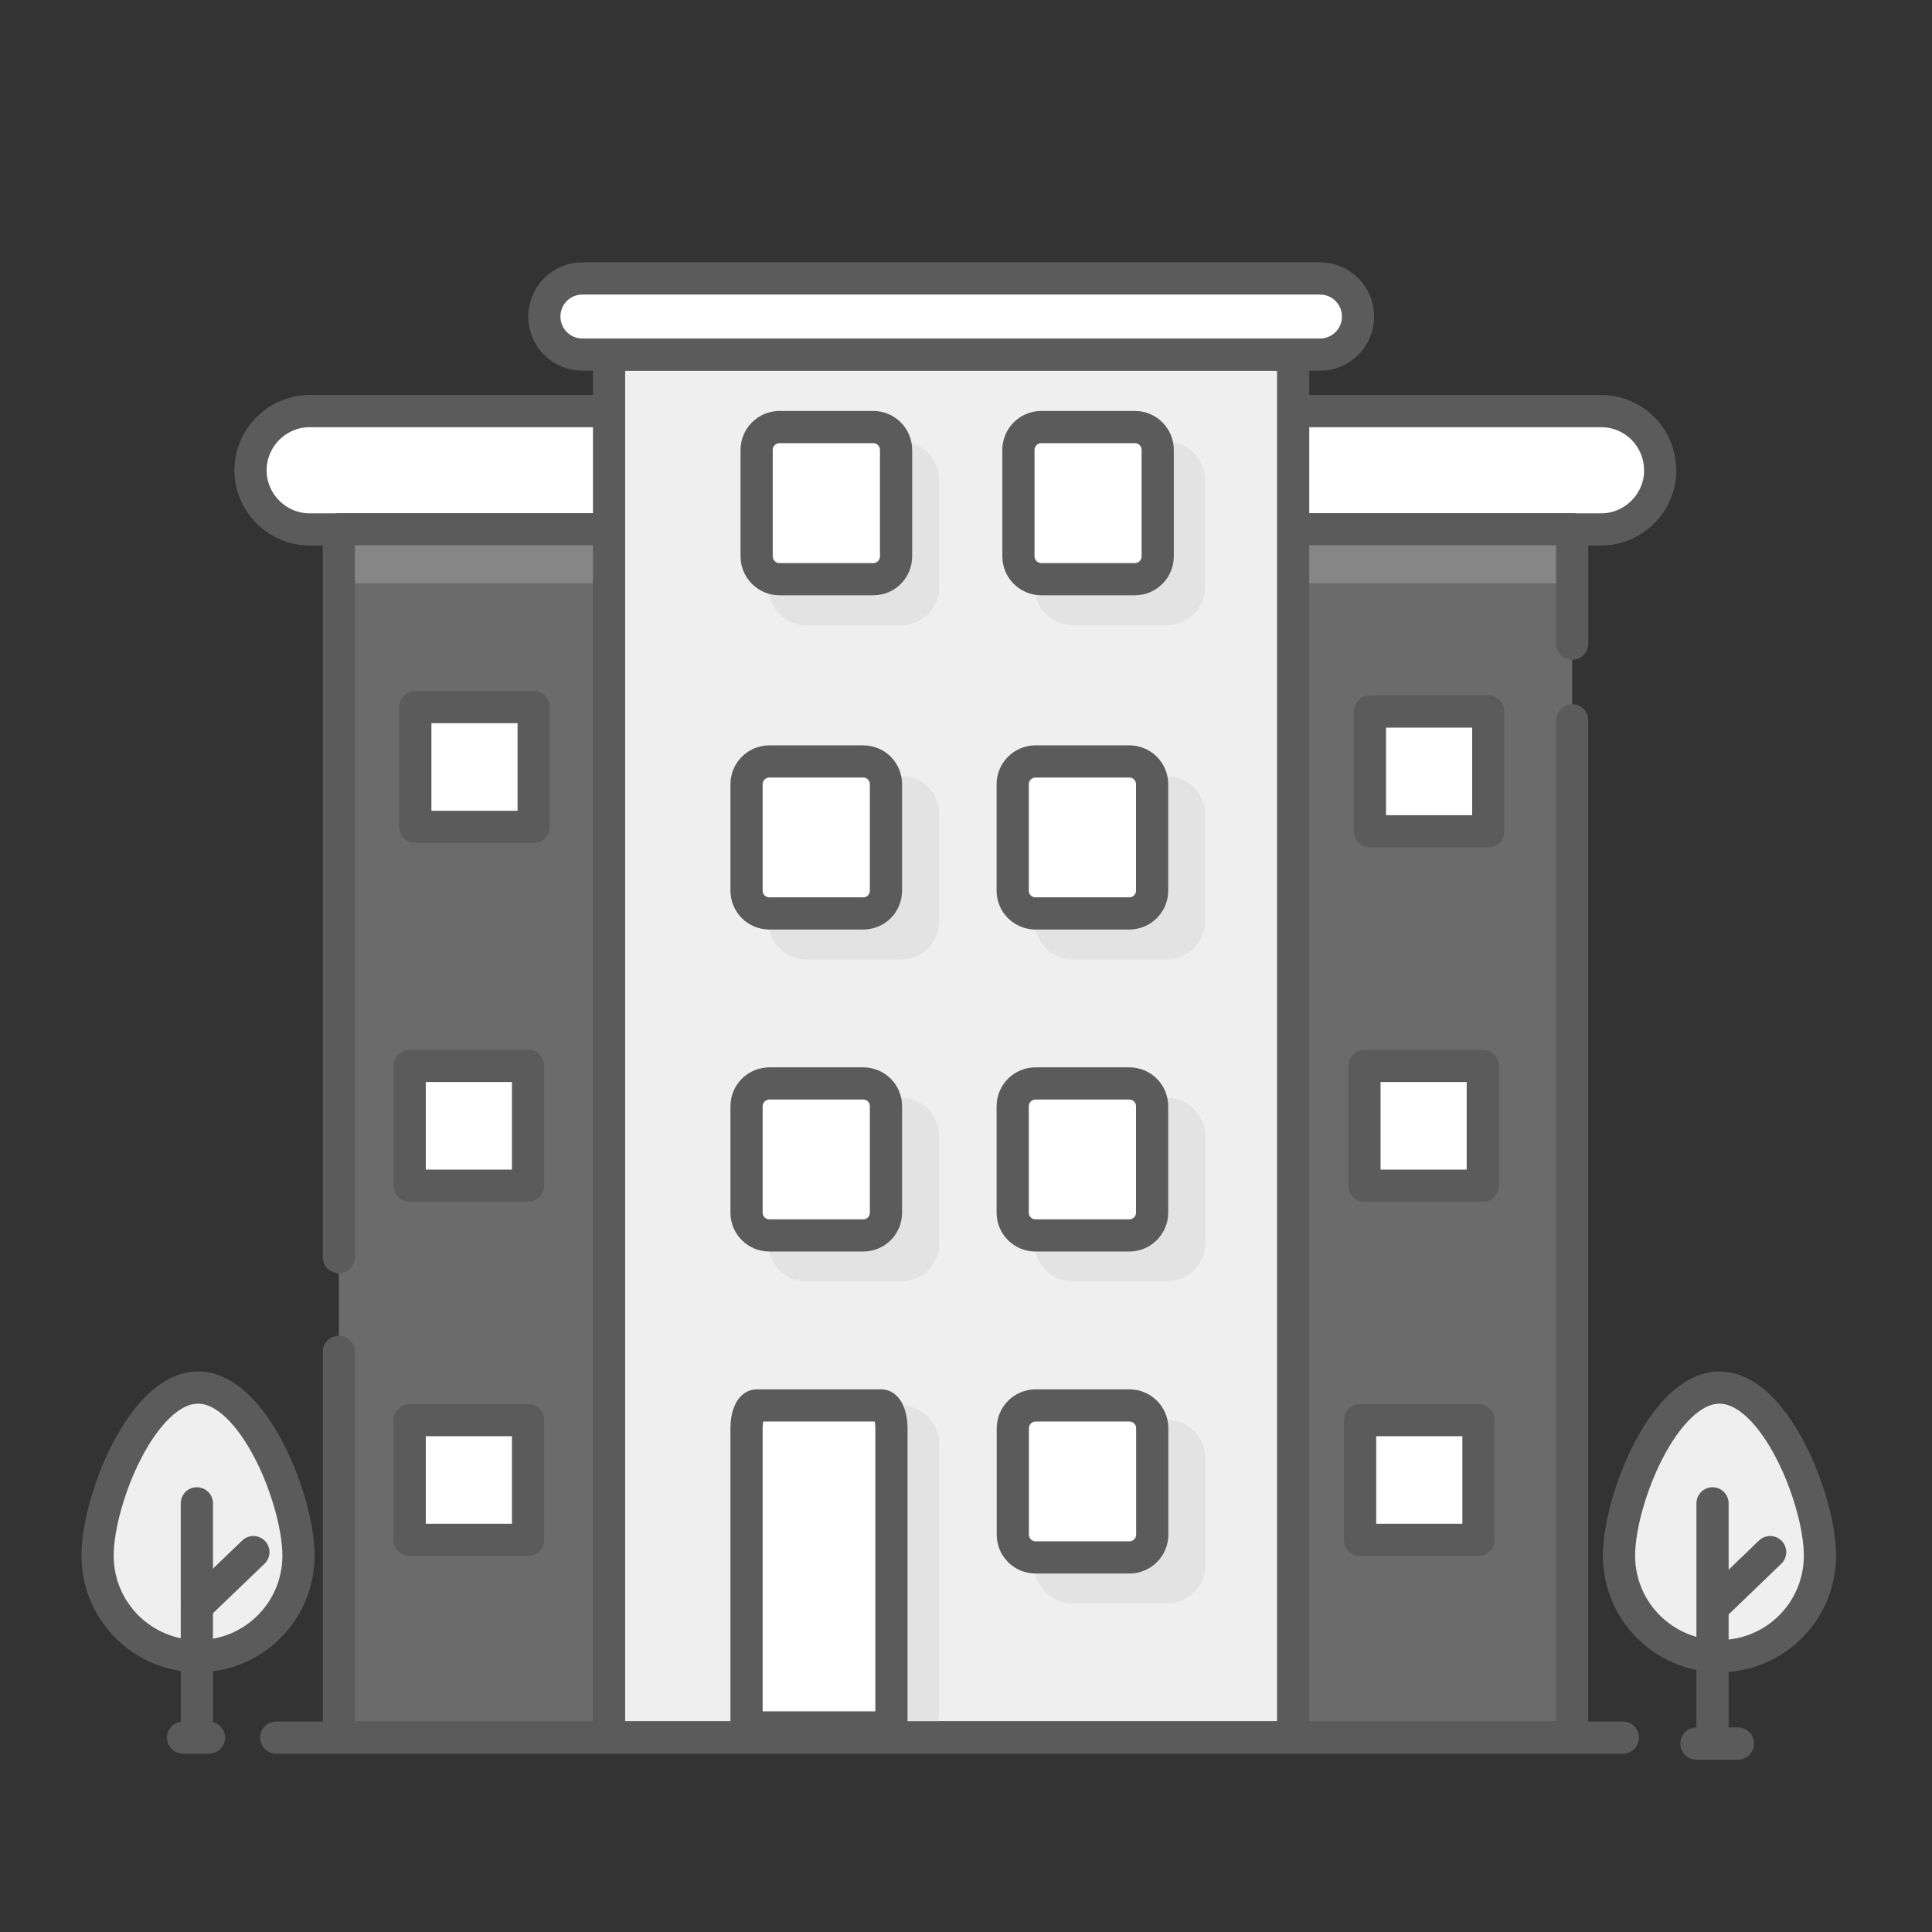 <svg id="eBRFkHVoGPD1" xmlns="http://www.w3.org/2000/svg" xmlns:xlink="http://www.w3.org/1999/xlink" viewBox="0 0 120 120" shape-rendering="geometricPrecision" text-rendering="geometricPrecision">
<rect x="0" y="0" width="120" height="120" fill="#333333" stroke="none"/>
<style><![CDATA[
#eBRFkHVoGPD6_to {animation: eBRFkHVoGPD6_to__to 1500ms linear 1 normal forwards}@keyframes eBRFkHVoGPD6_to__to { 0% {transform: translate(29.29px,54.085px)} 32% {transform: translate(29.29px,54.085px)} 52% {transform: translate(14.947px,63.345px)} 78.667% {transform: translate(29.29px,54.085px)} 100% {transform: translate(29.29px,54.085px)}} #eBRFkHVoGPD6_tr {animation: eBRFkHVoGPD6_tr__tr 1500ms linear 1 normal forwards}@keyframes eBRFkHVoGPD6_tr__tr { 0% {transform: rotate(0deg)} 32% {transform: rotate(0deg)} 52% {transform: rotate(-20.068deg)} 78.667% {transform: rotate(0deg)} 100% {transform: rotate(0deg)}} #eBRFkHVoGPD6_ts {animation: eBRFkHVoGPD6_ts__ts 1500ms linear 1 normal forwards}@keyframes eBRFkHVoGPD6_ts__ts { 0% {transform: scale(1,1)} 32% {transform: scale(1,1)} 52% {transform: scale(0.628,0.635)} 78.667% {transform: scale(1,1)} 100% {transform: scale(1,1)}} #eBRFkHVoGPD17_to {animation: eBRFkHVoGPD17_to__to 1500ms linear 1 normal forwards}@keyframes eBRFkHVoGPD17_to__to { 0% {transform: translate(68.898px,51.54px)} 32% {transform: translate(68.898px,51.54px)} 52% {transform: translate(78.508px,47.7px)} 78.667% {transform: translate(68.898px,51.54px)} 100% {transform: translate(68.898px,51.54px)}} #eBRFkHVoGPD17_tr {animation: eBRFkHVoGPD17_tr__tr 1500ms linear 1 normal forwards}@keyframes eBRFkHVoGPD17_tr__tr { 0% {transform: rotate(0deg)} 32% {transform: rotate(0deg)} 52% {transform: rotate(27.341deg)} 78.667% {transform: rotate(0deg)} 100% {transform: rotate(0deg)}} #eBRFkHVoGPD17_ts {animation: eBRFkHVoGPD17_ts__ts 1500ms linear 1 normal forwards}@keyframes eBRFkHVoGPD17_ts__ts { 0% {transform: scale(1,1)} 32% {transform: scale(1,1)} 52% {transform: scale(0.502,0.502)} 78.667% {transform: scale(1,1)} 100% {transform: scale(1,1)}} #eBRFkHVoGPD66_to {animation: eBRFkHVoGPD66_to__to 1500ms linear 1 normal forwards}@keyframes eBRFkHVoGPD66_to__to { 0% {transform: translate(8.209px,80.76px)} 28.667% {transform: translate(8.209px,80.76px)} 48.667% {transform: translate(12.789px,60.025px)} 55.333% {transform: translate(3.84px,39.185px)} 75.333% {transform: translate(8.209px,80.76px)} 100% {transform: translate(8.209px,80.76px)}} #eBRFkHVoGPD66_tr {animation: eBRFkHVoGPD66_tr__tr 1500ms linear 1 normal forwards}@keyframes eBRFkHVoGPD66_tr__tr { 0% {transform: rotate(0deg)} 28.667% {transform: rotate(0deg)} 55.333% {transform: rotate(3.684deg)} 75.333% {transform: rotate(0deg)} 100% {transform: rotate(0deg)}} #eBRFkHVoGPD66_ts {animation: eBRFkHVoGPD66_ts__ts 1500ms linear 1 normal forwards}@keyframes eBRFkHVoGPD66_ts__ts { 0% {transform: scale(1,1)} 28.667% {transform: scale(1,1)} 55.333% {transform: scale(1.12,1.12)} 75.333% {transform: scale(1,1)} 100% {transform: scale(1,1)}} #eBRFkHVoGPD71_to {animation: eBRFkHVoGPD71_to__to 1500ms linear 1 normal forwards}@keyframes eBRFkHVoGPD71_to__to { 0% {transform: translate(102.431px,80.945px)} 28.667% {transform: translate(102.431px,80.945px)} 48.667% {transform: translate(108.671px,27.622px)} 55.333% {transform: translate(98.062px,51px)} 75.333% {transform: translate(102.431px,80.945px)} 100% {transform: translate(102.431px,80.945px)}} #eBRFkHVoGPD71_tr {animation: eBRFkHVoGPD71_tr__tr 1500ms linear 1 normal forwards}@keyframes eBRFkHVoGPD71_tr__tr { 0% {transform: rotate(0deg)} 28.667% {transform: rotate(0deg)} 55.333% {transform: rotate(-14.657deg)} 75.333% {transform: rotate(0deg)} 100% {transform: rotate(0deg)}} #eBRFkHVoGPD71_ts {animation: eBRFkHVoGPD71_ts__ts 1500ms linear 1 normal forwards}@keyframes eBRFkHVoGPD71_ts__ts { 0% {transform: scale(1,1)} 28.667% {transform: scale(1,1)} 55.333% {transform: scale(1.228,1.066)} 75.333% {transform: scale(1,1)} 100% {transform: scale(1,1)}} #eBRFkHVoGPD110_to {animation: eBRFkHVoGPD110_to__to 1500ms linear 1 normal forwards}@keyframes eBRFkHVoGPD110_to__to { 0% {transform: translate(8.209px,80.76px)} 28.667% {transform: translate(8.209px,80.76px)} 48.667% {transform: translate(21.078px,49.91px)} 55.333% {transform: translate(3.84px,-9.585px)} 75.333% {transform: translate(8.209px,80.76px)} 100% {transform: translate(8.209px,80.76px)}} #eBRFkHVoGPD110_tr {animation: eBRFkHVoGPD110_tr__tr 1500ms linear 1 normal forwards}@keyframes eBRFkHVoGPD110_tr__tr { 0% {transform: rotate(0deg)} 28.667% {transform: rotate(0deg)} 55.333% {transform: rotate(3.684deg)} 75.333% {transform: rotate(0deg)} 100% {transform: rotate(0deg)}} #eBRFkHVoGPD110_ts {animation: eBRFkHVoGPD110_ts__ts 1500ms linear 1 normal forwards}@keyframes eBRFkHVoGPD110_ts__ts { 0% {transform: scale(1,1)} 28.667% {transform: scale(1,1)} 55.333% {transform: scale(1.12,1.12)} 75.333% {transform: scale(1,1)} 100% {transform: scale(1,1)}} #eBRFkHVoGPD115_to {animation: eBRFkHVoGPD115_to__to 1500ms linear 1 normal forwards}@keyframes eBRFkHVoGPD115_to__to { 0% {transform: translate(102.431px,80.945px)} 28.667% {transform: translate(102.431px,80.945px)} 48.667% {transform: translate(107.044px,-4.251px)} 55.333% {transform: translate(88.069px,38.759px)} 75.333% {transform: translate(102.431px,80.945px)} 100% {transform: translate(102.431px,80.945px)}} #eBRFkHVoGPD115_tr {animation: eBRFkHVoGPD115_tr__tr 1500ms linear 1 normal forwards}@keyframes eBRFkHVoGPD115_tr__tr { 0% {transform: rotate(0deg)} 28.667% {transform: rotate(0deg)} 55.333% {transform: rotate(-14.657deg)} 75.333% {transform: rotate(0deg)} 100% {transform: rotate(0deg)}} #eBRFkHVoGPD115_ts {animation: eBRFkHVoGPD115_ts__ts 1500ms linear 1 normal forwards}@keyframes eBRFkHVoGPD115_ts__ts { 0% {transform: scale(1,1)} 28.667% {transform: scale(1,1)} 55.333% {transform: scale(1.228,1.066)} 75.333% {transform: scale(1,1)} 100% {transform: scale(1,1)}} #eBRFkHVoGPD154_to {animation: eBRFkHVoGPD154_to__to 1500ms linear 1 normal forwards}@keyframes eBRFkHVoGPD154_to__to { 0% {transform: translate(8.209px,80.76px)} 28.667% {transform: translate(8.209px,80.76px)} 48.667% {transform: translate(29.441px,71px)} 55.333% {transform: translate(1.691px,51px)} 75.333% {transform: translate(8.209px,80.76px)} 100% {transform: translate(8.209px,80.76px)}} #eBRFkHVoGPD154_tr {animation: eBRFkHVoGPD154_tr__tr 1500ms linear 1 normal forwards}@keyframes eBRFkHVoGPD154_tr__tr { 0% {transform: rotate(0deg)} 28.667% {transform: rotate(0deg)} 55.333% {transform: rotate(3.684deg)} 75.333% {transform: rotate(0deg)} 100% {transform: rotate(0deg)}} #eBRFkHVoGPD154_ts {animation: eBRFkHVoGPD154_ts__ts 1500ms linear 1 normal forwards}@keyframes eBRFkHVoGPD154_ts__ts { 0% {transform: scale(1,1)} 28.667% {transform: scale(1,1)} 55.333% {transform: scale(1.12,1.12)} 75.333% {transform: scale(1,1)} 100% {transform: scale(1,1)}} #eBRFkHVoGPD159_to {animation: eBRFkHVoGPD159_to__to 1500ms linear 1 normal forwards}@keyframes eBRFkHVoGPD159_to__to { 0% {transform: translate(102.431px,80.945px)} 28.667% {transform: translate(102.431px,80.945px)} 48.667% {transform: translate(93.28px,61.79px)} 55.333% {transform: translate(70.499px,71px)} 75.333% {transform: translate(102.431px,80.945px)} 100% {transform: translate(102.431px,80.945px)}} #eBRFkHVoGPD159_tr {animation: eBRFkHVoGPD159_tr__tr 1500ms linear 1 normal forwards}@keyframes eBRFkHVoGPD159_tr__tr { 0% {transform: rotate(0deg)} 28.667% {transform: rotate(0deg)} 55.333% {transform: rotate(-14.657deg)} 75.333% {transform: rotate(0deg)} 100% {transform: rotate(0deg)}} #eBRFkHVoGPD159_ts {animation: eBRFkHVoGPD159_ts__ts 1500ms linear 1 normal forwards}@keyframes eBRFkHVoGPD159_ts__ts { 0% {transform: scale(1,1)} 28.667% {transform: scale(1,1)} 55.333% {transform: scale(1.228,1.066)} 75.333% {transform: scale(1,1)} 100% {transform: scale(1,1)}} #eBRFkHVoGPD198_to {animation: eBRFkHVoGPD198_to__to 1500ms linear 1 normal forwards}@keyframes eBRFkHVoGPD198_to__to { 0% {transform: translate(8.209px,80.76px)} 28.667% {transform: translate(8.209px,80.76px)} 48.667% {transform: translate(24.753px,31.342px)} 55.333% {transform: translate(24.753px,31.342px)} 75.333% {transform: translate(8.209px,80.76px)} 100% {transform: translate(8.209px,80.76px)}} #eBRFkHVoGPD198_tr {animation: eBRFkHVoGPD198_tr__tr 1500ms linear 1 normal forwards}@keyframes eBRFkHVoGPD198_tr__tr { 0% {transform: rotate(0deg)} 28.667% {transform: rotate(0deg)} 55.333% {transform: rotate(3.684deg)} 75.333% {transform: rotate(0deg)} 100% {transform: rotate(0deg)}} #eBRFkHVoGPD198_ts {animation: eBRFkHVoGPD198_ts__ts 1500ms linear 1 normal forwards}@keyframes eBRFkHVoGPD198_ts__ts { 0% {transform: scale(1,1)} 28.667% {transform: scale(1,1)} 53.333% {transform: scale(0.169,0.169)} 55.333% {transform: scale(1.12,1.12)} 75.333% {transform: scale(1,1)} 100% {transform: scale(1,1)}} #eBRFkHVoGPD203_to {animation: eBRFkHVoGPD203_to__to 1500ms linear 1 normal forwards}@keyframes eBRFkHVoGPD203_to__to { 0% {transform: translate(102.431px,80.945px)} 28.667% {transform: translate(102.431px,80.945px)} 48.667% {transform: translate(84.054px,31px)} 55.333% {transform: translate(84.394px,31px)} 75.333% {transform: translate(102.431px,80.945px)} 100% {transform: translate(102.431px,80.945px)}} #eBRFkHVoGPD203_tr {animation: eBRFkHVoGPD203_tr__tr 1500ms linear 1 normal forwards}@keyframes eBRFkHVoGPD203_tr__tr { 0% {transform: rotate(0deg)} 28.667% {transform: rotate(0deg)} 55.333% {transform: rotate(-14.657deg)} 75.333% {transform: rotate(0deg)} 100% {transform: rotate(0deg)}} #eBRFkHVoGPD203_ts {animation: eBRFkHVoGPD203_ts__ts 1500ms linear 1 normal forwards}@keyframes eBRFkHVoGPD203_ts__ts { 0% {transform: scale(1,1)} 28.667% {transform: scale(1,1)} 53.333% {transform: scale(0.14,0.122)} 55.333% {transform: scale(1.228,1.066)} 75.333% {transform: scale(1,1)} 100% {transform: scale(1,1)}} #eBRFkHVoGPD209 {animation-name: eBRFkHVoGPD209_s_p, eBRFkHVoGPD209_s_w;animation-duration: 1500ms;animation-fill-mode: forwards;animation-timing-function: linear;animation-direction: normal;animation-iteration-count: 1;}@keyframes eBRFkHVoGPD209_s_p { 0% {stroke: #5b5b5b} 48.667% {stroke: #5b5b5b} 75.333% {stroke: #b0467a} 100% {stroke: #b0467a}}@keyframes eBRFkHVoGPD209_s_w { 0% {stroke-width: 2} 28.667% {stroke-width: 2} 48.667% {stroke-width: 1} 75.333% {stroke-width: 2} 100% {stroke-width: 2}} #eBRFkHVoGPD210 {animation: eBRFkHVoGPD210_f_p 1500ms linear 1 normal forwards}@keyframes eBRFkHVoGPD210_f_p { 0% {fill: #efefef} 48.667% {fill: #efefef} 75.333% {fill: #b0467a} 100% {fill: #b0467a}} #eBRFkHVoGPD211 {animation: eBRFkHVoGPD211_f_p 1500ms linear 1 normal forwards}@keyframes eBRFkHVoGPD211_f_p { 0% {fill: #c4c4c4} 48.667% {fill: #c4c4c4} 75.333% {fill: #b0467a} 100% {fill: #b0467a}} #eBRFkHVoGPD212 {animation-name: eBRFkHVoGPD212_s_p, eBRFkHVoGPD212_s_w;animation-duration: 1500ms;animation-fill-mode: forwards;animation-timing-function: linear;animation-direction: normal;animation-iteration-count: 1;}@keyframes eBRFkHVoGPD212_s_p { 0% {stroke: #5b5b5b} 48.667% {stroke: #5b5b5b} 75.333% {stroke: #b0467a} 100% {stroke: #b0467a}}@keyframes eBRFkHVoGPD212_s_w { 0% {stroke-width: 2} 28.667% {stroke-width: 2} 48.667% {stroke-width: 1} 75.333% {stroke-width: 2} 100% {stroke-width: 2}} #eBRFkHVoGPD213 {animation-name: eBRFkHVoGPD213_s_p, eBRFkHVoGPD213_s_w;animation-duration: 1500ms;animation-fill-mode: forwards;animation-timing-function: linear;animation-direction: normal;animation-iteration-count: 1;}@keyframes eBRFkHVoGPD213_s_p { 0% {stroke: #5b5b5b} 48.667% {stroke: #5b5b5b} 75.333% {stroke: #b0467a} 100% {stroke: #b0467a}}@keyframes eBRFkHVoGPD213_s_w { 0% {stroke-width: 2} 28.667% {stroke-width: 2} 48.667% {stroke-width: 1} 75.333% {stroke-width: 2} 100% {stroke-width: 2}} #eBRFkHVoGPD214 {animation-name: eBRFkHVoGPD214_f_p, eBRFkHVoGPD214_s_p, eBRFkHVoGPD214_s_w;animation-duration: 1500ms;animation-fill-mode: forwards;animation-timing-function: linear;animation-direction: normal;animation-iteration-count: 1;}@keyframes eBRFkHVoGPD214_f_p { 0% {fill: #efefef} 48.667% {fill: #efefef} 75.333% {fill: #d6a0bb} 100% {fill: #d6a0bb}}@keyframes eBRFkHVoGPD214_s_p { 0% {stroke: #5b5b5b} 48.667% {stroke: #5b5b5b} 75.333% {stroke: #b0467a} 100% {stroke: #b0467a}}@keyframes eBRFkHVoGPD214_s_w { 0% {stroke-width: 2} 28.667% {stroke-width: 2} 48.667% {stroke-width: 1} 75.333% {stroke-width: 2} 100% {stroke-width: 2}} #eBRFkHVoGPD216 {animation-name: eBRFkHVoGPD216_s_p, eBRFkHVoGPD216_s_w;animation-duration: 1500ms;animation-fill-mode: forwards;animation-timing-function: linear;animation-direction: normal;animation-iteration-count: 1;}@keyframes eBRFkHVoGPD216_s_p { 0% {stroke: #5b5b5b} 46.667% {stroke: #5b5b5b} 73.333% {stroke: #b0467a} 100% {stroke: #b0467a}}@keyframes eBRFkHVoGPD216_s_w { 0% {stroke-width: 2} 28.667% {stroke-width: 2} 48.667% {stroke-width: 1} 75.333% {stroke-width: 2} 100% {stroke-width: 2}} #eBRFkHVoGPD217 {animation-name: eBRFkHVoGPD217_s_p, eBRFkHVoGPD217_s_w;animation-duration: 1500ms;animation-fill-mode: forwards;animation-timing-function: linear;animation-direction: normal;animation-iteration-count: 1;}@keyframes eBRFkHVoGPD217_s_p { 0% {stroke: #5b5b5b} 46.667% {stroke: #5b5b5b} 73.333% {stroke: #b0467a} 100% {stroke: #b0467a}}@keyframes eBRFkHVoGPD217_s_w { 0% {stroke-width: 2} 28.667% {stroke-width: 2} 48.667% {stroke-width: 1} 75.333% {stroke-width: 2} 100% {stroke-width: 2}} #eBRFkHVoGPD218 {animation: eBRFkHVoGPD218_f_p 1500ms linear 1 normal forwards}@keyframes eBRFkHVoGPD218_f_p { 0% {fill: #c4c4c4} 48.667% {fill: #c4c4c4} 80% {fill: #0d7d50} 100% {fill: #0d7d50}} #eBRFkHVoGPD219 {animation-name: eBRFkHVoGPD219_s_p, eBRFkHVoGPD219_s_w;animation-duration: 1500ms;animation-fill-mode: forwards;animation-timing-function: linear;animation-direction: normal;animation-iteration-count: 1;}@keyframes eBRFkHVoGPD219_s_p { 0% {stroke: #5b5b5b} 48.667% {stroke: #5b5b5b} 73.333% {stroke: #0d7d50} 100% {stroke: #0d7d50}}@keyframes eBRFkHVoGPD219_s_w { 0% {stroke-width: 2} 28.667% {stroke-width: 2} 48.667% {stroke-width: 1} 75.333% {stroke-width: 2} 100% {stroke-width: 2}} #eBRFkHVoGPD220 {animation: eBRFkHVoGPD220_f_p 1500ms linear 1 normal forwards}@keyframes eBRFkHVoGPD220_f_p { 0% {fill: #c4c4c4} 48.667% {fill: #c4c4c4} 80% {fill: #0d7d50} 100% {fill: #0d7d50}} #eBRFkHVoGPD221 {animation-name: eBRFkHVoGPD221_s_p, eBRFkHVoGPD221_s_w;animation-duration: 1500ms;animation-fill-mode: forwards;animation-timing-function: linear;animation-direction: normal;animation-iteration-count: 1;}@keyframes eBRFkHVoGPD221_s_p { 0% {stroke: #5b5b5b} 48.667% {stroke: #5b5b5b} 73.333% {stroke: #0d7d50} 100% {stroke: #0d7d50}}@keyframes eBRFkHVoGPD221_s_w { 0% {stroke-width: 2} 28.667% {stroke-width: 2} 48.667% {stroke-width: 1} 75.333% {stroke-width: 2} 100% {stroke-width: 2}} #eBRFkHVoGPD223 {animation-name: eBRFkHVoGPD223_s_p, eBRFkHVoGPD223_s_w;animation-duration: 1500ms;animation-fill-mode: forwards;animation-timing-function: linear;animation-direction: normal;animation-iteration-count: 1;}@keyframes eBRFkHVoGPD223_s_p { 0% {stroke: #5b5b5b} 48.667% {stroke: #5b5b5b} 75.333% {stroke: #b0467a} 100% {stroke: #b0467a}}@keyframes eBRFkHVoGPD223_s_w { 0% {stroke-width: 2} 28.667% {stroke-width: 2} 48.667% {stroke-width: 1} 75.333% {stroke-width: 2} 100% {stroke-width: 2}} #eBRFkHVoGPD224 {animation-name: eBRFkHVoGPD224_s_p, eBRFkHVoGPD224_s_w;animation-duration: 1500ms;animation-fill-mode: forwards;animation-timing-function: linear;animation-direction: normal;animation-iteration-count: 1;}@keyframes eBRFkHVoGPD224_s_p { 0% {stroke: #5b5b5b} 48.667% {stroke: #5b5b5b} 75.333% {stroke: #b0467a} 100% {stroke: #b0467a}}@keyframes eBRFkHVoGPD224_s_w { 0% {stroke-width: 2} 28.667% {stroke-width: 2} 48.667% {stroke-width: 1} 75.333% {stroke-width: 2} 100% {stroke-width: 2}} #eBRFkHVoGPD225 {animation: eBRFkHVoGPD225_f_p 1500ms linear 1 normal forwards}@keyframes eBRFkHVoGPD225_f_p { 0% {fill: #c4c4c4} 48.667% {fill: #c4c4c4} 75.333% {fill: #b0467a} 100% {fill: #b0467a}} #eBRFkHVoGPD226 {animation-name: eBRFkHVoGPD226_s_p, eBRFkHVoGPD226_s_w;animation-duration: 1500ms;animation-fill-mode: forwards;animation-timing-function: linear;animation-direction: normal;animation-iteration-count: 1;}@keyframes eBRFkHVoGPD226_s_p { 0% {stroke: #5b5b5b} 48.667% {stroke: #5b5b5b} 75.333% {stroke: #b0467a} 100% {stroke: #b0467a}}@keyframes eBRFkHVoGPD226_s_w { 0% {stroke-width: 2} 28.667% {stroke-width: 2} 48.667% {stroke-width: 1} 75.333% {stroke-width: 2} 100% {stroke-width: 2}} #eBRFkHVoGPD227 {animation: eBRFkHVoGPD227_f_p 1500ms linear 1 normal forwards}@keyframes eBRFkHVoGPD227_f_p { 0% {fill: #c4c4c4} 55.333% {fill: #c4c4c4} 66.667% {fill: #b0467a} 100% {fill: #b0467a}} #eBRFkHVoGPD228 {animation-name: eBRFkHVoGPD228_s_p, eBRFkHVoGPD228_s_w;animation-duration: 1500ms;animation-fill-mode: forwards;animation-timing-function: linear;animation-direction: normal;animation-iteration-count: 1;}@keyframes eBRFkHVoGPD228_s_p { 0% {stroke: #5b5b5b} 55.333% {stroke: #5b5b5b} 73.333% {stroke: #b0467a} 100% {stroke: #b0467a}}@keyframes eBRFkHVoGPD228_s_w { 0% {stroke-width: 2} 28.667% {stroke-width: 2} 48.667% {stroke-width: 1} 75.333% {stroke-width: 2} 100% {stroke-width: 2}} #eBRFkHVoGPD229 {animation: eBRFkHVoGPD229_f_p 1500ms linear 1 normal forwards}@keyframes eBRFkHVoGPD229_f_p { 0% {fill: #c4c4c4} 48.667% {fill: #c4c4c4} 75.333% {fill: #b0467a} 100% {fill: #b0467a}} #eBRFkHVoGPD230 {animation-name: eBRFkHVoGPD230_s_p, eBRFkHVoGPD230_s_w;animation-duration: 1500ms;animation-fill-mode: forwards;animation-timing-function: linear;animation-direction: normal;animation-iteration-count: 1;}@keyframes eBRFkHVoGPD230_s_p { 0% {stroke: #5b5b5b} 48.667% {stroke: #5b5b5b} 75.333% {stroke: #b0467a} 100% {stroke: #b0467a}}@keyframes eBRFkHVoGPD230_s_w { 0% {stroke-width: 2} 28.667% {stroke-width: 2} 48.667% {stroke-width: 1} 75.333% {stroke-width: 2} 100% {stroke-width: 2}} #eBRFkHVoGPD231 {animation: eBRFkHVoGPD231_f_p 1500ms linear 1 normal forwards}@keyframes eBRFkHVoGPD231_f_p { 0% {fill: #c4c4c4} 62% {fill: #c4c4c4} 73.333% {fill: #b0467a} 100% {fill: #b0467a}} #eBRFkHVoGPD232 {animation-name: eBRFkHVoGPD232_s_p, eBRFkHVoGPD232_s_w;animation-duration: 1500ms;animation-fill-mode: forwards;animation-timing-function: linear;animation-direction: normal;animation-iteration-count: 1;}@keyframes eBRFkHVoGPD232_s_p { 0% {stroke: #5b5b5b} 46.667% {stroke: #5b5b5b} 73.333% {stroke: #b0467a} 100% {stroke: #b0467a}}@keyframes eBRFkHVoGPD232_s_w { 0% {stroke-width: 2} 28.667% {stroke-width: 2} 48.667% {stroke-width: 1} 75.333% {stroke-width: 2} 100% {stroke-width: 2}} #eBRFkHVoGPD234 {animation-name: eBRFkHVoGPD234_s_p, eBRFkHVoGPD234_s_w;animation-duration: 1500ms;animation-fill-mode: forwards;animation-timing-function: linear;animation-direction: normal;animation-iteration-count: 1;}@keyframes eBRFkHVoGPD234_s_p { 0% {stroke: #5b5b5b} 48.667% {stroke: #5b5b5b} 75.333% {stroke: #b0467a} 100% {stroke: #b0467a}}@keyframes eBRFkHVoGPD234_s_w { 0% {stroke-width: 2} 28.667% {stroke-width: 2} 48.667% {stroke-width: 1} 75.333% {stroke-width: 2} 100% {stroke-width: 2}} #eBRFkHVoGPD235 {animation-name: eBRFkHVoGPD235_s_p, eBRFkHVoGPD235_s_w;animation-duration: 1500ms;animation-fill-mode: forwards;animation-timing-function: linear;animation-direction: normal;animation-iteration-count: 1;}@keyframes eBRFkHVoGPD235_s_p { 0% {stroke: #5b5b5b} 48.667% {stroke: #5b5b5b} 75.333% {stroke: #b0467a} 100% {stroke: #b0467a}}@keyframes eBRFkHVoGPD235_s_w { 0% {stroke-width: 2} 28.667% {stroke-width: 2} 48.667% {stroke-width: 1} 75.333% {stroke-width: 2} 100% {stroke-width: 2}} #eBRFkHVoGPD236 {animation: eBRFkHVoGPD236_f_p 1500ms linear 1 normal forwards}@keyframes eBRFkHVoGPD236_f_p { 0% {fill: #c4c4c4} 48.667% {fill: #c4c4c4} 75.333% {fill: #b0467a} 100% {fill: #b0467a}} #eBRFkHVoGPD237 {animation-name: eBRFkHVoGPD237_s_p, eBRFkHVoGPD237_s_w;animation-duration: 1500ms;animation-fill-mode: forwards;animation-timing-function: linear;animation-direction: normal;animation-iteration-count: 1;}@keyframes eBRFkHVoGPD237_s_p { 0% {stroke: #5b5b5b} 48.667% {stroke: #5b5b5b} 75.333% {stroke: #b0467a} 100% {stroke: #b0467a}}@keyframes eBRFkHVoGPD237_s_w { 0% {stroke-width: 2} 28.667% {stroke-width: 2} 48.667% {stroke-width: 1} 75.333% {stroke-width: 2} 100% {stroke-width: 2}} #eBRFkHVoGPD238 {animation: eBRFkHVoGPD238_f_p 1500ms linear 1 normal forwards}@keyframes eBRFkHVoGPD238_f_p { 0% {fill: #c4c4c4} 48.667% {fill: #c4c4c4} 75.333% {fill: #b0467a} 100% {fill: #b0467a}} #eBRFkHVoGPD239 {animation-name: eBRFkHVoGPD239_s_p, eBRFkHVoGPD239_s_w;animation-duration: 1500ms;animation-fill-mode: forwards;animation-timing-function: linear;animation-direction: normal;animation-iteration-count: 1;}@keyframes eBRFkHVoGPD239_s_p { 0% {stroke: #5b5b5b} 48.667% {stroke: #5b5b5b} 75.333% {stroke: #b0467a} 100% {stroke: #b0467a}}@keyframes eBRFkHVoGPD239_s_w { 0% {stroke-width: 2} 28.667% {stroke-width: 2} 48.667% {stroke-width: 1} 75.333% {stroke-width: 2} 100% {stroke-width: 2}} #eBRFkHVoGPD240 {animation-name: eBRFkHVoGPD240_s_p, eBRFkHVoGPD240_s_w;animation-duration: 1500ms;animation-fill-mode: forwards;animation-timing-function: linear;animation-direction: normal;animation-iteration-count: 1;}@keyframes eBRFkHVoGPD240_s_p { 0% {stroke: #5b5b5b} 48.667% {stroke: #5b5b5b} 75.333% {stroke: #b0467a} 100% {stroke: #b0467a}}@keyframes eBRFkHVoGPD240_s_w { 0% {stroke-width: 2} 28.667% {stroke-width: 2} 48.667% {stroke-width: 1} 75.333% {stroke-width: 2} 100% {stroke-width: 2}} #eBRFkHVoGPD241 {animation-name: eBRFkHVoGPD241_s_p, eBRFkHVoGPD241_s_w;animation-duration: 1500ms;animation-fill-mode: forwards;animation-timing-function: linear;animation-direction: normal;animation-iteration-count: 1;}@keyframes eBRFkHVoGPD241_s_p { 0% {stroke: #5b5b5b} 48.667% {stroke: #5b5b5b} 75.333% {stroke: #b0467a} 100% {stroke: #b0467a}}@keyframes eBRFkHVoGPD241_s_w { 0% {stroke-width: 2} 28.667% {stroke-width: 2} 48.667% {stroke-width: 1} 75.333% {stroke-width: 2} 100% {stroke-width: 2}} #eBRFkHVoGPD242_to {animation: eBRFkHVoGPD242_to__to 1500ms linear 1 normal forwards}@keyframes eBRFkHVoGPD242_to__to { 0% {transform: translate(8.209px,80.76px)} 28.667% {transform: translate(8.209px,80.76px)} 48.667% {transform: translate(46.33px,12.915px)} 55.333% {transform: translate(46.33px,12.915px)} 75.333% {transform: translate(8.209px,80.76px)} 100% {transform: translate(8.209px,80.76px)}} #eBRFkHVoGPD242_tr {animation: eBRFkHVoGPD242_tr__tr 1500ms linear 1 normal forwards}@keyframes eBRFkHVoGPD242_tr__tr { 0% {transform: rotate(0deg)} 28.667% {transform: rotate(0deg)} 55.333% {transform: rotate(3.684deg)} 75.333% {transform: rotate(0deg)} 100% {transform: rotate(0deg)}} #eBRFkHVoGPD242_ts {animation: eBRFkHVoGPD242_ts__ts 1500ms linear 1 normal forwards}@keyframes eBRFkHVoGPD242_ts__ts { 0% {transform: scale(1,1)} 28.667% {transform: scale(1,1)} 53.333% {transform: scale(0.037,0.037)} 55.333% {transform: scale(1.12,1.12)} 75.333% {transform: scale(1,1)} 100% {transform: scale(1,1)}} #eBRFkHVoGPD243 {animation-name: eBRFkHVoGPD243_s_p, eBRFkHVoGPD243_s_w;animation-duration: 1500ms;animation-fill-mode: forwards;animation-timing-function: linear;animation-direction: normal;animation-iteration-count: 1;}@keyframes eBRFkHVoGPD243_s_p { 0% {stroke: #5b5b5b} 48.667% {stroke: #5b5b5b} 75.333% {stroke: #0d7d50} 100% {stroke: #0d7d50}}@keyframes eBRFkHVoGPD243_s_w { 0% {stroke-width: 2} 28.667% {stroke-width: 2} 48.667% {stroke-width: 1} 75.333% {stroke-width: 2} 100% {stroke-width: 2}} #eBRFkHVoGPD244 {animation-name: eBRFkHVoGPD244_s_p, eBRFkHVoGPD244_s_w;animation-duration: 1500ms;animation-fill-mode: forwards;animation-timing-function: linear;animation-direction: normal;animation-iteration-count: 1;}@keyframes eBRFkHVoGPD244_s_p { 0% {stroke: #5b5b5b} 48.667% {stroke: #5b5b5b} 75.333% {stroke: #0d7d50} 100% {stroke: #0d7d50}}@keyframes eBRFkHVoGPD244_s_w { 0% {stroke-width: 2} 28.667% {stroke-width: 2} 48.667% {stroke-width: 1} 75.333% {stroke-width: 2} 100% {stroke-width: 2}} #eBRFkHVoGPD245 {animation-name: eBRFkHVoGPD245_s_p, eBRFkHVoGPD245_s_w;animation-duration: 1500ms;animation-fill-mode: forwards;animation-timing-function: linear;animation-direction: normal;animation-iteration-count: 1;}@keyframes eBRFkHVoGPD245_s_p { 0% {stroke: #5b5b5b} 48.667% {stroke: #5b5b5b} 75.333% {stroke: #0d7d50} 100% {stroke: #0d7d50}}@keyframes eBRFkHVoGPD245_s_w { 0% {stroke-width: 2} 28.667% {stroke-width: 2} 48.667% {stroke-width: 1} 75.333% {stroke-width: 2} 100% {stroke-width: 2}} #eBRFkHVoGPD246 {animation-name: eBRFkHVoGPD246_s_p, eBRFkHVoGPD246_s_w;animation-duration: 1500ms;animation-fill-mode: forwards;animation-timing-function: linear;animation-direction: normal;animation-iteration-count: 1;}@keyframes eBRFkHVoGPD246_s_p { 0% {stroke: #5b5b5b} 48.667% {stroke: #5b5b5b} 75.333% {stroke: #0d7d50} 100% {stroke: #0d7d50}}@keyframes eBRFkHVoGPD246_s_w { 0% {stroke-width: 2} 28.667% {stroke-width: 2} 48.667% {stroke-width: 1} 75.333% {stroke-width: 2} 100% {stroke-width: 2}} #eBRFkHVoGPD247_to {animation: eBRFkHVoGPD247_to__to 1500ms linear 1 normal forwards}@keyframes eBRFkHVoGPD247_to__to { 0% {transform: translate(102.431px,80.945px)} 28.667% {transform: translate(102.431px,80.945px)} 48.667% {transform: translate(63.213px,14.955px)} 55.333% {transform: translate(63.213px,14.955px)} 75.333% {transform: translate(102.431px,80.945px)} 100% {transform: translate(102.431px,80.945px)}} #eBRFkHVoGPD247_tr {animation: eBRFkHVoGPD247_tr__tr 1500ms linear 1 normal forwards}@keyframes eBRFkHVoGPD247_tr__tr { 0% {transform: rotate(0deg)} 28.667% {transform: rotate(0deg)} 55.333% {transform: rotate(-14.657deg)} 75.333% {transform: rotate(0deg)} 100% {transform: rotate(0deg)}} #eBRFkHVoGPD247_ts {animation: eBRFkHVoGPD247_ts__ts 1500ms linear 1 normal forwards}@keyframes eBRFkHVoGPD247_ts__ts { 0% {transform: scale(1,1)} 28.667% {transform: scale(1,1)} 53.333% {transform: scale(0.139,0.122)} 55.333% {transform: scale(1.228,1.066)} 75.333% {transform: scale(1,1)} 100% {transform: scale(1,1)}} #eBRFkHVoGPD248 {animation-name: eBRFkHVoGPD248_s_p, eBRFkHVoGPD248_s_w;animation-duration: 1500ms;animation-fill-mode: forwards;animation-timing-function: linear;animation-direction: normal;animation-iteration-count: 1;}@keyframes eBRFkHVoGPD248_s_p { 0% {stroke: #5b5b5b} 48.667% {stroke: #5b5b5b} 75.333% {stroke: #0d7d50} 100% {stroke: #0d7d50}}@keyframes eBRFkHVoGPD248_s_w { 0% {stroke-width: 2} 28.667% {stroke-width: 2} 48.667% {stroke-width: 1} 75.333% {stroke-width: 2} 100% {stroke-width: 2}} #eBRFkHVoGPD249 {animation-name: eBRFkHVoGPD249_s_p, eBRFkHVoGPD249_s_w;animation-duration: 1500ms;animation-fill-mode: forwards;animation-timing-function: linear;animation-direction: normal;animation-iteration-count: 1;}@keyframes eBRFkHVoGPD249_s_p { 0% {stroke: #5b5b5b} 48.667% {stroke: #5b5b5b} 75.333% {stroke: #0d7d50} 100% {stroke: #0d7d50}}@keyframes eBRFkHVoGPD249_s_w { 0% {stroke-width: 2} 28.667% {stroke-width: 2} 48.667% {stroke-width: 1} 75.333% {stroke-width: 2} 100% {stroke-width: 2}} #eBRFkHVoGPD250 {animation-name: eBRFkHVoGPD250_s_p, eBRFkHVoGPD250_s_w;animation-duration: 1500ms;animation-fill-mode: forwards;animation-timing-function: linear;animation-direction: normal;animation-iteration-count: 1;}@keyframes eBRFkHVoGPD250_s_p { 0% {stroke: #5b5b5b} 48.667% {stroke: #5b5b5b} 75.333% {stroke: #0d7d50} 100% {stroke: #0d7d50}}@keyframes eBRFkHVoGPD250_s_w { 0% {stroke-width: 2} 28.667% {stroke-width: 2} 48.667% {stroke-width: 1} 75.333% {stroke-width: 2} 100% {stroke-width: 2}} #eBRFkHVoGPD251 {animation-name: eBRFkHVoGPD251_s_p, eBRFkHVoGPD251_s_w;animation-duration: 1500ms;animation-fill-mode: forwards;animation-timing-function: linear;animation-direction: normal;animation-iteration-count: 1;}@keyframes eBRFkHVoGPD251_s_p { 0% {stroke: #5b5b5b} 48.667% {stroke: #5b5b5b} 75.333% {stroke: #0d7d50} 100% {stroke: #0d7d50}}@keyframes eBRFkHVoGPD251_s_w { 0% {stroke-width: 2} 28.667% {stroke-width: 2} 48.667% {stroke-width: 1} 75.333% {stroke-width: 2} 100% {stroke-width: 2}} #eBRFkHVoGPD286_to {animation: eBRFkHVoGPD286_to__to 1500ms linear 1 normal forwards}@keyframes eBRFkHVoGPD286_to__to { 0% {transform: translate(8.209px,80.76px)} 28.667% {transform: translate(8.209px,80.76px)} 53.333% {transform: translate(25.102px,76.917px)} 75.333% {transform: translate(8.209px,80.76px)} 100% {transform: translate(8.209px,80.76px)}} #eBRFkHVoGPD286_tr {animation: eBRFkHVoGPD286_tr__tr 1500ms linear 1 normal forwards}@keyframes eBRFkHVoGPD286_tr__tr { 0% {transform: rotate(0deg)} 28.667% {transform: rotate(0deg)} 55.333% {transform: rotate(3.684deg)} 75.333% {transform: rotate(0deg)} 100% {transform: rotate(0deg)}} #eBRFkHVoGPD286_ts {animation: eBRFkHVoGPD286_ts__ts 1500ms linear 1 normal forwards}@keyframes eBRFkHVoGPD286_ts__ts { 0% {transform: scale(1,1)} 28.667% {transform: scale(1,1)} 53.333% {transform: scale(-0.177,-0.177)} 55.333% {transform: scale(-0.07,0.07)} 75.333% {transform: scale(1,1)} 100% {transform: scale(1,1)}} #eBRFkHVoGPD291_to {animation: eBRFkHVoGPD291_to__to 1500ms linear 1 normal forwards}@keyframes eBRFkHVoGPD291_to__to { 0% {transform: translate(102.431px,80.945px)} 28.667% {transform: translate(102.431px,80.945px)} 48.667% {transform: translate(84.966px,73.79px)} 55.333% {transform: translate(84.701px,74.151px)} 75.333% {transform: translate(102.431px,80.945px)} 100% {transform: translate(102.431px,80.945px)}} #eBRFkHVoGPD291_tr {animation: eBRFkHVoGPD291_tr__tr 1500ms linear 1 normal forwards}@keyframes eBRFkHVoGPD291_tr__tr { 0% {transform: rotate(0deg)} 28.667% {transform: rotate(0deg)} 55.333% {transform: rotate(-14.657deg)} 75.333% {transform: rotate(0deg)} 100% {transform: rotate(0deg)}} #eBRFkHVoGPD291_ts {animation: eBRFkHVoGPD291_ts__ts 1500ms linear 1 normal forwards}@keyframes eBRFkHVoGPD291_ts__ts { 0% {transform: scale(1,1)} 28.667% {transform: scale(1,1)} 49.333% {transform: scale(0.21,0.187)} 55.333% {transform: scale(1.228,1.066)} 75.333% {transform: scale(1,1)} 100% {transform: scale(1,1)}} #eBRFkHVoGPD297_tr {animation: eBRFkHVoGPD297_tr__tr 1500ms linear 1 normal forwards}@keyframes eBRFkHVoGPD297_tr__tr { 0% {transform: translate(37.165px,48.482px) rotate(-352.5deg)} 28.667% {transform: translate(37.165px,48.482px) rotate(-352.5deg)} 48.667% {transform: translate(37.165px,48.482px) rotate(-637.5deg)} 75.333% {transform: translate(37.165px,48.482px) rotate(-352.5deg)} 100% {transform: translate(37.165px,48.482px) rotate(-352.5deg)}} #eBRFkHVoGPD297_ts {animation: eBRFkHVoGPD297_ts__ts 1500ms linear 1 normal forwards}@keyframes eBRFkHVoGPD297_ts__ts { 0% {transform: scale(1,1)} 28.667% {transform: scale(1,1)} 48.667% {transform: scale(0.435,0.435)} 75.333% {transform: scale(1,1)} 100% {transform: scale(1,1)}} #eBRFkHVoGPD312_tr {animation: eBRFkHVoGPD312_tr__tr 1500ms linear 1 normal forwards}@keyframes eBRFkHVoGPD312_tr__tr { 0% {transform: translate(36.901px,20.36px) rotate(0deg)} 28.667% {transform: translate(36.901px,20.36px) rotate(0deg)} 48.667% {transform: translate(36.901px,20.36px) rotate(51.662deg)} 75.333% {transform: translate(36.901px,20.36px) rotate(0deg)} 100% {transform: translate(36.901px,20.36px) rotate(0deg)}} #eBRFkHVoGPD312_ts {animation: eBRFkHVoGPD312_ts__ts 1500ms linear 1 normal forwards}@keyframes eBRFkHVoGPD312_ts__ts { 0% {transform: scale(1,1)} 28.667% {transform: scale(1,1)} 48.667% {transform: scale(0.504,0.504)} 75.333% {transform: scale(1,1)} 100% {transform: scale(1,1)}} #eBRFkHVoGPD324_tr {animation: eBRFkHVoGPD324_tr__tr 1500ms linear 1 normal forwards}@keyframes eBRFkHVoGPD324_tr__tr { 0% {transform: translate(43.926px,47.268px) rotate(0deg)} 28.667% {transform: translate(43.926px,47.268px) rotate(0deg)} 48.667% {transform: translate(43.926px,47.268px) rotate(30deg)} 75.333% {transform: translate(43.926px,47.268px) rotate(0deg)} 100% {transform: translate(43.926px,47.268px) rotate(0deg)}} #eBRFkHVoGPD324_ts {animation: eBRFkHVoGPD324_ts__ts 1500ms linear 1 normal forwards}@keyframes eBRFkHVoGPD324_ts__ts { 0% {transform: scale(1,1)} 28.667% {transform: scale(1,1)} 48.667% {transform: scale(0.849,0.849)} 75.333% {transform: scale(1,1)} 100% {transform: scale(1,1)}} #eBRFkHVoGPD325_to {animation: eBRFkHVoGPD325_to__to 1500ms linear 1 normal forwards}@keyframes eBRFkHVoGPD325_to__to { 0% {transform: translate(43.926px,47.265px)} 28.667% {transform: translate(43.926px,47.265px)} 75.333% {transform: translate(43.926px,47.265px)} 100% {transform: translate(43.926px,47.265px)}} #eBRFkHVoGPD325_tr {animation: eBRFkHVoGPD325_tr__tr 1500ms linear 1 normal forwards}@keyframes eBRFkHVoGPD325_tr__tr { 0% {transform: rotate(0deg)} 28.667% {transform: rotate(0deg)} 48.667% {transform: rotate(15deg)} 75.333% {transform: rotate(0deg)} 100% {transform: rotate(0deg)}} #eBRFkHVoGPD325_ts {animation: eBRFkHVoGPD325_ts__ts 1500ms linear 1 normal forwards}@keyframes eBRFkHVoGPD325_ts__ts { 0% {transform: scale(1,1)} 28.667% {transform: scale(1,1)} 48.667% {transform: scale(0.9,0.9)} 75.333% {transform: scale(1,1)} 100% {transform: scale(1,1)}} #eBRFkHVoGPD333_to {animation: eBRFkHVoGPD333_to__to 1500ms linear 1 normal forwards}@keyframes eBRFkHVoGPD333_to__to { 0% {transform: translate(69.479px,42.335px)} 28.667% {transform: translate(69.479px,42.335px)} 55.333% {transform: translate(49px,57.332px)} 82% {transform: translate(69.479px,42.335px)} 100% {transform: translate(69.479px,42.335px)}} #eBRFkHVoGPD333_ts {animation: eBRFkHVoGPD333_ts__ts 1500ms linear 1 normal forwards}@keyframes eBRFkHVoGPD333_ts__ts { 0% {transform: scale(1,1)} 28.667% {transform: scale(1,1)} 55.333% {transform: scale(0.557,0.557)} 82% {transform: scale(1,1)} 100% {transform: scale(1,1)}} #eBRFkHVoGPD346_ts {animation: eBRFkHVoGPD346_ts__ts 1500ms linear 1 normal forwards}@keyframes eBRFkHVoGPD346_ts__ts { 0% {transform: translate(41.869px,49.955px) scale(1,1)} 28.667% {transform: translate(41.869px,49.955px) scale(1,1)} 48.667% {transform: translate(41.869px,49.955px) scale(0.772,0.772)} 75.333% {transform: translate(41.869px,49.955px) scale(1.017,1.017)} 100% {transform: translate(41.869px,49.955px) scale(1.017,1.017)}} #eBRFkHVoGPD352_to {animation: eBRFkHVoGPD352_to__to 1500ms linear 1 normal forwards}@keyframes eBRFkHVoGPD352_to__to { 0% {transform: translate(66.726px,19.615px)} 28.667% {transform: translate(66.726px,19.615px)} 48.667% {transform: translate(75.79px,18.27px)} 75.333% {transform: translate(67.28px,19.615px)} 100% {transform: translate(67.28px,19.615px)}} #eBRFkHVoGPD352_ts {animation: eBRFkHVoGPD352_ts__ts 1500ms linear 1 normal forwards}@keyframes eBRFkHVoGPD352_ts__ts { 0% {transform: scale(1,1)} 28.667% {transform: scale(1,1)} 48.667% {transform: scale(0.618,0.618)} 75.333% {transform: scale(1.074,1.074)} 100% {transform: scale(1.074,1.074)}} #eBRFkHVoGPD355_to {animation: eBRFkHVoGPD355_to__to 1500ms linear 1 normal forwards}@keyframes eBRFkHVoGPD355_to__to { 0% {transform: translate(41.9px,23.925px)} 28.667% {transform: translate(41.9px,23.925px)} 48.667% {transform: translate(37.3px,17.865px)} 75.333% {transform: translate(42.713px,23.925px)} 100% {transform: translate(42.713px,23.925px)}} #eBRFkHVoGPD355_ts {animation: eBRFkHVoGPD355_ts__ts 1500ms linear 1 normal forwards}@keyframes eBRFkHVoGPD355_ts__ts { 0% {transform: scale(1,1)} 28.667% {transform: scale(1,1)} 48.667% {transform: scale(0.736,0.736)} 75.333% {transform: scale(1,1)} 100% {transform: scale(1,1)}} #eBRFkHVoGPD356_to {animation: eBRFkHVoGPD356_to__to 1500ms linear 1 normal forwards}@keyframes eBRFkHVoGPD356_to__to { 0% {transform: translate(41.366px,79.165px)} 28.667% {transform: translate(41.366px,79.165px)} 48.667% {transform: translate(35.366px,76.165px)} 68.667% {transform: translate(41.366px,78.165px)} 100% {transform: translate(41.366px,78.165px)}} #eBRFkHVoGPD356_ts {animation: eBRFkHVoGPD356_ts__ts 1500ms linear 1 normal forwards}@keyframes eBRFkHVoGPD356_ts__ts { 0% {transform: scale(1.13,1.13)} 28.667% {transform: scale(1.13,1.13)} 48.667% {transform: scale(0.897,0.897)} 68.667% {transform: scale(1.13,1.13)} 100% {transform: scale(1.13,1.13)}} #eBRFkHVoGPD359_to {animation: eBRFkHVoGPD359_to__to 1500ms linear 1 normal forwards}@keyframes eBRFkHVoGPD359_to__to { 0% {transform: translate(43.4px,42.695px)} 28.667% {transform: translate(43.4px,42.695px)} 29.333% {transform: translate(50.45px,48.126px)} 48.667% {transform: translate(55.855px,49.027px)} 68.667% {transform: translate(42.651px,42.429px)} 100% {transform: translate(42.651px,42.429px)}} #eBRFkHVoGPD359_ts {animation: eBRFkHVoGPD359_ts__ts 1500ms linear 1 normal forwards}@keyframes eBRFkHVoGPD359_ts__ts { 0% {transform: scale(1,1)} 28.667% {transform: scale(1,1)} 48.667% {transform: scale(0.544,0.544)} 68.667% {transform: scale(0.987,0.987)} 100% {transform: scale(0.987,0.987)}} #eBRFkHVoGPD368_ts {animation: eBRFkHVoGPD368_ts__ts 1500ms linear 1 normal forwards}@keyframes eBRFkHVoGPD368_ts__ts { 0% {transform: translate(41.869px,49.955px) scale(1,1)} 28.667% {transform: translate(41.869px,49.955px) scale(1,1)} 48.667% {transform: translate(41.869px,49.955px) scale(0.772,0.772)} 75.333% {transform: translate(41.869px,49.955px) scale(1.017,1.017)} 100% {transform: translate(41.869px,49.955px) scale(1.017,1.017)}} #eBRFkHVoGPD374_to {animation: eBRFkHVoGPD374_to__to 1500ms linear 1 normal forwards}@keyframes eBRFkHVoGPD374_to__to { 0% {transform: translate(66.726px,19.615px)} 28.667% {transform: translate(66.726px,19.615px)} 48.667% {transform: translate(75.79px,18.27px)} 75.333% {transform: translate(67.28px,19.615px)} 100% {transform: translate(67.28px,19.615px)}} #eBRFkHVoGPD374_ts {animation: eBRFkHVoGPD374_ts__ts 1500ms linear 1 normal forwards}@keyframes eBRFkHVoGPD374_ts__ts { 0% {transform: scale(1,1)} 28.667% {transform: scale(1,1)} 48.667% {transform: scale(0.618,0.618)} 75.333% {transform: scale(1.074,1.074)} 100% {transform: scale(1.074,1.074)}} #eBRFkHVoGPD377_to {animation: eBRFkHVoGPD377_to__to 1500ms linear 1 normal forwards}@keyframes eBRFkHVoGPD377_to__to { 0% {transform: translate(41.9px,23.925px)} 28.667% {transform: translate(41.9px,23.925px)} 48.667% {transform: translate(37.3px,17.865px)} 75.333% {transform: translate(42.713px,23.925px)} 100% {transform: translate(42.713px,23.925px)}} #eBRFkHVoGPD377_ts {animation: eBRFkHVoGPD377_ts__ts 1500ms linear 1 normal forwards}@keyframes eBRFkHVoGPD377_ts__ts { 0% {transform: scale(1,1)} 28.667% {transform: scale(1,1)} 48.667% {transform: scale(0.736,0.736)} 75.333% {transform: scale(1,1)} 100% {transform: scale(1,1)}} #eBRFkHVoGPD378_to {animation: eBRFkHVoGPD378_to__to 1500ms linear 1 normal forwards}@keyframes eBRFkHVoGPD378_to__to { 0% {transform: translate(41.366px,79.165px)} 28.667% {transform: translate(41.366px,79.165px)} 48.667% {transform: translate(35.366px,76.165px)} 68.667% {transform: translate(41.366px,78.165px)} 100% {transform: translate(41.366px,78.165px)}} #eBRFkHVoGPD378_ts {animation: eBRFkHVoGPD378_ts__ts 1500ms linear 1 normal forwards}@keyframes eBRFkHVoGPD378_ts__ts { 0% {transform: scale(1.13,1.13)} 28.667% {transform: scale(1.13,1.13)} 48.667% {transform: scale(0.897,0.897)} 68.667% {transform: scale(1.13,1.13)} 100% {transform: scale(1.13,1.13)}} #eBRFkHVoGPD381_to {animation: eBRFkHVoGPD381_to__to 1500ms linear 1 normal forwards}@keyframes eBRFkHVoGPD381_to__to { 0% {transform: translate(43.4px,42.695px)} 28.667% {transform: translate(43.4px,42.695px)} 29.333% {transform: translate(50.45px,48.126px)} 48.667% {transform: translate(55.855px,49.027px)} 68.667% {transform: translate(42.651px,42.429px)} 100% {transform: translate(42.651px,42.429px)}} #eBRFkHVoGPD381_ts {animation: eBRFkHVoGPD381_ts__ts 1500ms linear 1 normal forwards}@keyframes eBRFkHVoGPD381_ts__ts { 0% {transform: scale(1,1)} 28.667% {transform: scale(1,1)} 48.667% {transform: scale(0.544,0.544)} 68.667% {transform: scale(0.987,0.987)} 100% {transform: scale(0.987,0.987)}} #eBRFkHVoGPD386_to {animation: eBRFkHVoGPD386_to__to 1500ms linear 1 normal forwards}@keyframes eBRFkHVoGPD386_to__to { 0% {offset-distance: 0%} 28.667% {offset-distance: 0%} 48.667% {offset-distance: 60.208%} 55.333% {offset-distance: 78.551%} 75.333% {offset-distance: 99.364%} 96% {offset-distance: 100%} 100% {offset-distance: 100%}} #eBRFkHVoGPD386_tr {animation: eBRFkHVoGPD386_tr__tr 1500ms linear 1 normal forwards}@keyframes eBRFkHVoGPD386_tr__tr { 0% {transform: rotate(0deg)} 28.667% {transform: rotate(0deg)} 55.333% {transform: rotate(-14.657deg)} 75.333% {transform: rotate(0deg)} 100% {transform: rotate(0deg)}} #eBRFkHVoGPD386_ts {animation: eBRFkHVoGPD386_ts__ts 1500ms linear 1 normal forwards}@keyframes eBRFkHVoGPD386_ts__ts { 0% {transform: scale(1,1)} 28.667% {transform: scale(1,1)} 55.333% {transform: scale(1.228,1.066)} 75.333% {transform: scale(1,1)} 100% {transform: scale(1,1)}} #eBRFkHVoGPD391_to {animation: eBRFkHVoGPD391_to__to 1500ms linear 1 normal forwards}@keyframes eBRFkHVoGPD391_to__to { 0% {offset-distance: 0%} 28.667% {offset-distance: 0%} 48.667% {offset-distance: 45.198%} 55.333% {offset-distance: 64.658%} 75.333% {offset-distance: 99.538%} 86.667% {offset-distance: 99.754%} 93.333% {offset-distance: 99.846%} 97.333% {offset-distance: 100%} 100% {offset-distance: 100%}} #eBRFkHVoGPD391_tr {animation: eBRFkHVoGPD391_tr__tr 1500ms linear 1 normal forwards}@keyframes eBRFkHVoGPD391_tr__tr { 0% {transform: rotate(0deg)} 28.667% {transform: rotate(0deg)} 55.333% {transform: rotate(-14.657deg)} 75.333% {transform: rotate(0deg)} 100% {transform: rotate(0deg)}} #eBRFkHVoGPD391_ts {animation: eBRFkHVoGPD391_ts__ts 1500ms linear 1 normal forwards}@keyframes eBRFkHVoGPD391_ts__ts { 0% {transform: scale(1,1)} 28.667% {transform: scale(1,1)} 55.333% {transform: scale(1.228,1.066)} 75.333% {transform: scale(1,1)} 100% {transform: scale(1,1)}} #eBRFkHVoGPD398 {animation-name: eBRFkHVoGPD398_s_p, eBRFkHVoGPD398_s_w;animation-duration: 1500ms;animation-fill-mode: forwards;animation-timing-function: linear;animation-direction: normal;animation-iteration-count: 1;}@keyframes eBRFkHVoGPD398_s_p { 0% {stroke: #5b5b5b} 48.667% {stroke: #5b5b5b} 75.333% {stroke: #b0467a} 100% {stroke: #b0467a}}@keyframes eBRFkHVoGPD398_s_w { 0% {stroke-width: 2} 28.667% {stroke-width: 2} 48.667% {stroke-width: 1} 75.333% {stroke-width: 2} 100% {stroke-width: 2}} #eBRFkHVoGPD399 {animation-name: eBRFkHVoGPD399_s_p, eBRFkHVoGPD399_s_w;animation-duration: 1500ms;animation-fill-mode: forwards;animation-timing-function: linear;animation-direction: normal;animation-iteration-count: 1;}@keyframes eBRFkHVoGPD399_s_p { 0% {stroke: #5b5b5b} 48.667% {stroke: #5b5b5b} 75.333% {stroke: #b0467a} 100% {stroke: #b0467a}}@keyframes eBRFkHVoGPD399_s_w { 0% {stroke-width: 2} 28.667% {stroke-width: 2} 48.667% {stroke-width: 1} 75.333% {stroke-width: 2} 100% {stroke-width: 2}} #eBRFkHVoGPD400 {animation-name: eBRFkHVoGPD400_s_p, eBRFkHVoGPD400_s_w;animation-duration: 1500ms;animation-fill-mode: forwards;animation-timing-function: linear;animation-direction: normal;animation-iteration-count: 1;}@keyframes eBRFkHVoGPD400_s_p { 0% {stroke: #5b5b5b} 48.667% {stroke: #5b5b5b} 75.333% {stroke: #b0467a} 100% {stroke: #b0467a}}@keyframes eBRFkHVoGPD400_s_w { 0% {stroke-width: 2} 28.667% {stroke-width: 2} 48.667% {stroke-width: 1} 75.333% {stroke-width: 2} 100% {stroke-width: 2}} #eBRFkHVoGPD401_to {animation: eBRFkHVoGPD401_to__to 1500ms linear 1 normal forwards}@keyframes eBRFkHVoGPD401_to__to { 0% {transform: translate(29.48px,45.53px)} 28.667% {transform: translate(29.48px,45.53px)} 48.667% {transform: translate(23.885px,45.53px)} 75.333% {transform: translate(29.48px,45.53px)} 100% {transform: translate(29.48px,45.53px)}} #eBRFkHVoGPD401_ts {animation: eBRFkHVoGPD401_ts__ts 1500ms linear 1 normal forwards}@keyframes eBRFkHVoGPD401_ts__ts { 0% {transform: scale(1,1)} 28.667% {transform: scale(1,1)} 48.667% {transform: scale(0.871,0.871)} 75.333% {transform: scale(1,1)} 100% {transform: scale(1,1)}} #eBRFkHVoGPD402 {animation-name: eBRFkHVoGPD402_s_p, eBRFkHVoGPD402_s_w;animation-duration: 1500ms;animation-fill-mode: forwards;animation-timing-function: linear;animation-direction: normal;animation-iteration-count: 1;}@keyframes eBRFkHVoGPD402_s_p { 0% {stroke: #5b5b5b} 48.667% {stroke: #5b5b5b} 75.333% {stroke: #b0467a} 100% {stroke: #b0467a}}@keyframes eBRFkHVoGPD402_s_w { 0% {stroke-width: 2} 28.667% {stroke-width: 2} 48.667% {stroke-width: 1} 75.333% {stroke-width: 2} 100% {stroke-width: 2}} #eBRFkHVoGPD403 {animation: eBRFkHVoGPD403_f_p 1500ms linear 1 normal forwards}@keyframes eBRFkHVoGPD403_f_p { 0% {fill: #efefef} 48.667% {fill: #efefef} 75.333% {fill: #b0467a} 100% {fill: #b0467a}} #eBRFkHVoGPD404 {animation-name: eBRFkHVoGPD404_s_p, eBRFkHVoGPD404_s_w;animation-duration: 1500ms;animation-fill-mode: forwards;animation-timing-function: linear;animation-direction: normal;animation-iteration-count: 1;}@keyframes eBRFkHVoGPD404_s_p { 0% {stroke: #5b5b5b} 48.667% {stroke: #5b5b5b} 75.333% {stroke: #b0467a} 100% {stroke: #b0467a}}@keyframes eBRFkHVoGPD404_s_w { 0% {stroke-width: 2} 28.667% {stroke-width: 2} 48.667% {stroke-width: 1} 75.333% {stroke-width: 2} 100% {stroke-width: 2}} #eBRFkHVoGPD405 {animation-name: eBRFkHVoGPD405_s_p, eBRFkHVoGPD405_s_w;animation-duration: 1500ms;animation-fill-mode: forwards;animation-timing-function: linear;animation-direction: normal;animation-iteration-count: 1;}@keyframes eBRFkHVoGPD405_s_p { 0% {stroke: #5b5b5b} 48.667% {stroke: #5b5b5b} 75.333% {stroke: #b0467a} 100% {stroke: #b0467a}}@keyframes eBRFkHVoGPD405_s_w { 0% {stroke-width: 2} 28.667% {stroke-width: 2} 48.667% {stroke-width: 1} 75.333% {stroke-width: 2} 100% {stroke-width: 2}} #eBRFkHVoGPD406_to {animation: eBRFkHVoGPD406_to__to 1500ms linear 1 normal forwards}@keyframes eBRFkHVoGPD406_to__to { 0% {transform: translate(68.899px,45.53px)} 28.667% {transform: translate(68.899px,45.53px)} 48.667% {transform: translate(76.313px,39.97px)} 75.333% {transform: translate(68.899px,45.53px)} 100% {transform: translate(68.899px,45.53px)}} #eBRFkHVoGPD406_ts {animation: eBRFkHVoGPD406_ts__ts 1500ms linear 1 normal forwards}@keyframes eBRFkHVoGPD406_ts__ts { 0% {transform: scale(1,1)} 28.667% {transform: scale(1,1)} 48.667% {transform: scale(0.801,0.801)} 75.333% {transform: scale(1,1)} 100% {transform: scale(1,1)}} #eBRFkHVoGPD407 {animation-name: eBRFkHVoGPD407_s_p, eBRFkHVoGPD407_s_w;animation-duration: 1500ms;animation-fill-mode: forwards;animation-timing-function: linear;animation-direction: normal;animation-iteration-count: 1;}@keyframes eBRFkHVoGPD407_s_p { 0% {stroke: #5b5b5b} 48.667% {stroke: #5b5b5b} 75.333% {stroke: #b0467a} 100% {stroke: #b0467a}}@keyframes eBRFkHVoGPD407_s_w { 0% {stroke-width: 2} 28.667% {stroke-width: 2} 48.667% {stroke-width: 1} 75.333% {stroke-width: 2} 100% {stroke-width: 2}} #eBRFkHVoGPD408 {animation: eBRFkHVoGPD408_f_p 1500ms linear 1 normal forwards}@keyframes eBRFkHVoGPD408_f_p { 0% {fill: #efefef} 48.667% {fill: #efefef} 75.333% {fill: #b0467a} 100% {fill: #b0467a}} #eBRFkHVoGPD409 {animation-name: eBRFkHVoGPD409_s_p, eBRFkHVoGPD409_s_w;animation-duration: 1500ms;animation-fill-mode: forwards;animation-timing-function: linear;animation-direction: normal;animation-iteration-count: 1;}@keyframes eBRFkHVoGPD409_s_p { 0% {stroke: #5b5b5b} 48.667% {stroke: #5b5b5b} 75.333% {stroke: #b0467a} 100% {stroke: #b0467a}}@keyframes eBRFkHVoGPD409_s_w { 0% {stroke-width: 2} 28.667% {stroke-width: 2} 48.667% {stroke-width: 1} 75.333% {stroke-width: 2} 100% {stroke-width: 2}} #eBRFkHVoGPD410 {animation-name: eBRFkHVoGPD410_s_p, eBRFkHVoGPD410_s_w;animation-duration: 1500ms;animation-fill-mode: forwards;animation-timing-function: linear;animation-direction: normal;animation-iteration-count: 1;}@keyframes eBRFkHVoGPD410_s_p { 0% {stroke: #5b5b5b} 48.667% {stroke: #5b5b5b} 75.333% {stroke: #b0467a} 100% {stroke: #b0467a}}@keyframes eBRFkHVoGPD410_s_w { 0% {stroke-width: 2} 28.667% {stroke-width: 2} 48.667% {stroke-width: 1} 75.333% {stroke-width: 2} 100% {stroke-width: 2}} #eBRFkHVoGPD411_to {animation: eBRFkHVoGPD411_to__to 1500ms linear 1 normal forwards}@keyframes eBRFkHVoGPD411_to__to { 0% {transform: translate(29.881px,58.615px)} 28.667% {transform: translate(29.881px,58.615px)} 48.667% {transform: translate(25.685px,57.978px)} 75.333% {transform: translate(29.881px,58.615px)} 100% {transform: translate(29.881px,58.615px)}} #eBRFkHVoGPD411_ts {animation: eBRFkHVoGPD411_ts__ts 1500ms linear 1 normal forwards}@keyframes eBRFkHVoGPD411_ts__ts { 0% {transform: scale(1,1)} 28.667% {transform: scale(1,1)} 48.667% {transform: scale(0.975,0.975)} 75.333% {transform: scale(1,1)} 100% {transform: scale(1,1)}} #eBRFkHVoGPD412 {animation: eBRFkHVoGPD412_f_p 1500ms linear 1 normal forwards}@keyframes eBRFkHVoGPD412_f_p { 0% {fill: #c4c4c4} 48.667% {fill: #c4c4c4} 75.333% {fill: #b0467a} 100% {fill: #b0467a}} #eBRFkHVoGPD413 {animation: eBRFkHVoGPD413_f_p 1500ms linear 1 normal forwards}@keyframes eBRFkHVoGPD413_f_p { 0% {fill: #c4c4c4} 48.667% {fill: #c4c4c4} 75.333% {fill: #b0467a} 100% {fill: #b0467a}} #eBRFkHVoGPD414 {animation-name: eBRFkHVoGPD414_s_p, eBRFkHVoGPD414_s_w;animation-duration: 1500ms;animation-fill-mode: forwards;animation-timing-function: linear;animation-direction: normal;animation-iteration-count: 1;}@keyframes eBRFkHVoGPD414_s_p { 0% {stroke: #5b5b5b} 48.667% {stroke: #5b5b5b} 75.333% {stroke: #b0467a} 100% {stroke: #b0467a}}@keyframes eBRFkHVoGPD414_s_w { 0% {stroke-width: 2} 28.667% {stroke-width: 2} 48.667% {stroke-width: 1} 75.333% {stroke-width: 2} 100% {stroke-width: 2}} #eBRFkHVoGPD415 {animation-name: eBRFkHVoGPD415_s_p, eBRFkHVoGPD415_s_w;animation-duration: 1500ms;animation-fill-mode: forwards;animation-timing-function: linear;animation-direction: normal;animation-iteration-count: 1;}@keyframes eBRFkHVoGPD415_s_p { 0% {stroke: #5b5b5b} 48.667% {stroke: #5b5b5b} 75.333% {stroke: #b0467a} 100% {stroke: #b0467a}}@keyframes eBRFkHVoGPD415_s_w { 0% {stroke-width: 2} 28.667% {stroke-width: 2} 48.667% {stroke-width: 1} 75.333% {stroke-width: 2} 100% {stroke-width: 2}} #eBRFkHVoGPD416 {animation-name: eBRFkHVoGPD416_s_p, eBRFkHVoGPD416_s_w;animation-duration: 1500ms;animation-fill-mode: forwards;animation-timing-function: linear;animation-direction: normal;animation-iteration-count: 1;}@keyframes eBRFkHVoGPD416_s_p { 0% {stroke: #5b5b5b} 48.667% {stroke: #5b5b5b} 75.333% {stroke: #b0467a} 100% {stroke: #b0467a}}@keyframes eBRFkHVoGPD416_s_w { 0% {stroke-width: 2} 28.667% {stroke-width: 2} 48.667% {stroke-width: 1} 75.333% {stroke-width: 2} 100% {stroke-width: 2}} #eBRFkHVoGPD417 {animation-name: eBRFkHVoGPD417_s_p, eBRFkHVoGPD417_s_w;animation-duration: 1500ms;animation-fill-mode: forwards;animation-timing-function: linear;animation-direction: normal;animation-iteration-count: 1;}@keyframes eBRFkHVoGPD417_s_p { 0% {stroke: #5b5b5b} 48.667% {stroke: #5b5b5b} 75.333% {stroke: #b0467a} 100% {stroke: #b0467a}}@keyframes eBRFkHVoGPD417_s_w { 0% {stroke-width: 2} 28.667% {stroke-width: 2} 48.667% {stroke-width: 1} 75.333% {stroke-width: 2} 100% {stroke-width: 2}} #eBRFkHVoGPD418_to {animation: eBRFkHVoGPD418_to__to 1500ms linear 1 normal forwards}@keyframes eBRFkHVoGPD418_to__to { 0% {transform: translate(29.881px,42.235px)} 28.667% {transform: translate(29.881px,42.235px)} 48.667% {transform: translate(25.405px,43.354px)} 75.333% {transform: translate(29.881px,42.235px)} 100% {transform: translate(29.881px,42.235px)}} #eBRFkHVoGPD418_ts {animation: eBRFkHVoGPD418_ts__ts 1500ms linear 1 normal forwards}@keyframes eBRFkHVoGPD418_ts__ts { 0% {transform: scale(1,1)} 28.667% {transform: scale(1,1)} 48.667% {transform: scale(0.679,0.679)} 75.333% {transform: scale(1,1)} 100% {transform: scale(1,1)}} #eBRFkHVoGPD419 {animation: eBRFkHVoGPD419_f_p 1500ms linear 1 normal forwards}@keyframes eBRFkHVoGPD419_f_p { 0% {fill: #c4c4c4} 48.667% {fill: #c4c4c4} 75.333% {fill: #b0467a} 100% {fill: #b0467a}} #eBRFkHVoGPD420 {animation: eBRFkHVoGPD420_f_p 1500ms linear 1 normal forwards}@keyframes eBRFkHVoGPD420_f_p { 0% {fill: #c4c4c4} 48.667% {fill: #c4c4c4} 75.333% {fill: #b0467a} 100% {fill: #b0467a}} #eBRFkHVoGPD421 {animation-name: eBRFkHVoGPD421_s_p, eBRFkHVoGPD421_s_w;animation-duration: 1500ms;animation-fill-mode: forwards;animation-timing-function: linear;animation-direction: normal;animation-iteration-count: 1;}@keyframes eBRFkHVoGPD421_s_p { 0% {stroke: #5b5b5b} 48.667% {stroke: #5b5b5b} 75.333% {stroke: #b0467a} 100% {stroke: #b0467a}}@keyframes eBRFkHVoGPD421_s_w { 0% {stroke-width: 2} 28.667% {stroke-width: 2} 48.667% {stroke-width: 1} 75.333% {stroke-width: 2} 100% {stroke-width: 2}} #eBRFkHVoGPD422 {animation-name: eBRFkHVoGPD422_s_p, eBRFkHVoGPD422_s_w;animation-duration: 1500ms;animation-fill-mode: forwards;animation-timing-function: linear;animation-direction: normal;animation-iteration-count: 1;}@keyframes eBRFkHVoGPD422_s_p { 0% {stroke: #5b5b5b} 48.667% {stroke: #5b5b5b} 75.333% {stroke: #b0467a} 100% {stroke: #b0467a}}@keyframes eBRFkHVoGPD422_s_w { 0% {stroke-width: 2} 28.667% {stroke-width: 2} 48.667% {stroke-width: 1} 75.333% {stroke-width: 2} 100% {stroke-width: 2}} #eBRFkHVoGPD423_to {animation: eBRFkHVoGPD423_to__to 1500ms linear 1 normal forwards}@keyframes eBRFkHVoGPD423_to__to { 0% {transform: translate(68.049px,42.235px)} 28.667% {transform: translate(68.049px,42.235px)} 48.667% {transform: translate(74.933px,40.382px)} 75.333% {transform: translate(68.049px,42.235px)} 100% {transform: translate(68.049px,42.235px)}} #eBRFkHVoGPD423_ts {animation: eBRFkHVoGPD423_ts__ts 1500ms linear 1 normal forwards}@keyframes eBRFkHVoGPD423_ts__ts { 0% {transform: scale(1,1)} 28.667% {transform: scale(1,1)} 48.667% {transform: scale(0.668,0.668)} 75.333% {transform: scale(1,1)} 100% {transform: scale(1,1)}} #eBRFkHVoGPD424 {animation: eBRFkHVoGPD424_f_p 1500ms linear 1 normal forwards}@keyframes eBRFkHVoGPD424_f_p { 0% {fill: #c4c4c4} 48.667% {fill: #c4c4c4} 75.333% {fill: #0d7d50} 100% {fill: #0d7d50}} #eBRFkHVoGPD425 {animation: eBRFkHVoGPD425_f_p 1500ms linear 1 normal forwards}@keyframes eBRFkHVoGPD425_f_p { 0% {fill: #c4c4c4} 48.667% {fill: #c4c4c4} 75.333% {fill: #0d7d50} 100% {fill: #0d7d50}} #eBRFkHVoGPD426 {animation-name: eBRFkHVoGPD426_s_p, eBRFkHVoGPD426_s_w;animation-duration: 1500ms;animation-fill-mode: forwards;animation-timing-function: linear;animation-direction: normal;animation-iteration-count: 1;}@keyframes eBRFkHVoGPD426_s_p { 0% {stroke: #5b5b5b} 48.667% {stroke: #5b5b5b} 75.333% {stroke: #0d7d50} 100% {stroke: #0d7d50}}@keyframes eBRFkHVoGPD426_s_w { 0% {stroke-width: 2} 28.667% {stroke-width: 2} 48.667% {stroke-width: 1} 75.333% {stroke-width: 2} 100% {stroke-width: 2}} #eBRFkHVoGPD427 {animation-name: eBRFkHVoGPD427_s_p, eBRFkHVoGPD427_s_w;animation-duration: 1500ms;animation-fill-mode: forwards;animation-timing-function: linear;animation-direction: normal;animation-iteration-count: 1;}@keyframes eBRFkHVoGPD427_s_p { 0% {stroke: #5b5b5b} 48.667% {stroke: #5b5b5b} 75.333% {stroke: #0d7d50} 100% {stroke: #0d7d50}}@keyframes eBRFkHVoGPD427_s_w { 0% {stroke-width: 2} 28.667% {stroke-width: 2} 48.667% {stroke-width: 1} 75.333% {stroke-width: 2} 100% {stroke-width: 2}} #eBRFkHVoGPD428_to {animation: eBRFkHVoGPD428_to__to 1500ms linear 1 normal forwards}@keyframes eBRFkHVoGPD428_to__to { 0% {transform: translate(68.049px,58.615px)} 28.667% {transform: translate(68.049px,58.615px)} 48.667% {transform: translate(75.463px,49.878px)} 75.333% {transform: translate(68.049px,58.615px)} 100% {transform: translate(68.049px,58.615px)}} #eBRFkHVoGPD428_ts {animation: eBRFkHVoGPD428_ts__ts 1500ms linear 1 normal forwards}@keyframes eBRFkHVoGPD428_ts__ts { 0% {transform: scale(1,1)} 28.667% {transform: scale(1,1)} 48.667% {transform: scale(0.562,0.562)} 75.333% {transform: scale(1,1)} 100% {transform: scale(1,1)}} #eBRFkHVoGPD429 {animation: eBRFkHVoGPD429_f_p 1500ms linear 1 normal forwards}@keyframes eBRFkHVoGPD429_f_p { 0% {fill: #c4c4c4} 48.667% {fill: #c4c4c4} 75.333% {fill: #0d7d50} 100% {fill: #0d7d50}} #eBRFkHVoGPD430 {animation: eBRFkHVoGPD430_f_p 1500ms linear 1 normal forwards}@keyframes eBRFkHVoGPD430_f_p { 0% {fill: #c4c4c4} 48.667% {fill: #c4c4c4} 75.333% {fill: #0d7d50} 100% {fill: #0d7d50}} #eBRFkHVoGPD431 {animation-name: eBRFkHVoGPD431_s_p, eBRFkHVoGPD431_s_w;animation-duration: 1500ms;animation-fill-mode: forwards;animation-timing-function: linear;animation-direction: normal;animation-iteration-count: 1;}@keyframes eBRFkHVoGPD431_s_p { 0% {stroke: #5b5b5b} 48.667% {stroke: #5b5b5b} 75.333% {stroke: #0d7d50} 100% {stroke: #0d7d50}}@keyframes eBRFkHVoGPD431_s_w { 0% {stroke-width: 2} 28.667% {stroke-width: 2} 48.667% {stroke-width: 1} 75.333% {stroke-width: 2} 100% {stroke-width: 2}} #eBRFkHVoGPD432 {animation-name: eBRFkHVoGPD432_s_p, eBRFkHVoGPD432_s_w;animation-duration: 1500ms;animation-fill-mode: forwards;animation-timing-function: linear;animation-direction: normal;animation-iteration-count: 1;}@keyframes eBRFkHVoGPD432_s_p { 0% {stroke: #5b5b5b} 48.667% {stroke: #5b5b5b} 75.333% {stroke: #0d7d50} 100% {stroke: #0d7d50}}@keyframes eBRFkHVoGPD432_s_w { 0% {stroke-width: 2} 28.667% {stroke-width: 2} 48.667% {stroke-width: 1} 75.333% {stroke-width: 2} 100% {stroke-width: 2}} #eBRFkHVoGPD433 {animation-name: eBRFkHVoGPD433_s_p, eBRFkHVoGPD433_s_w;animation-duration: 1500ms;animation-fill-mode: forwards;animation-timing-function: linear;animation-direction: normal;animation-iteration-count: 1;}@keyframes eBRFkHVoGPD433_s_p { 0% {stroke: #5b5b5b} 48.667% {stroke: #5b5b5b} 75.333% {stroke: #0d7d50} 100% {stroke: #0d7d50}}@keyframes eBRFkHVoGPD433_s_w { 0% {stroke-width: 2} 28.667% {stroke-width: 2} 48.667% {stroke-width: 1} 75.333% {stroke-width: 2} 100% {stroke-width: 2}} #eBRFkHVoGPD434 {animation-name: eBRFkHVoGPD434_s_p, eBRFkHVoGPD434_s_w;animation-duration: 1500ms;animation-fill-mode: forwards;animation-timing-function: linear;animation-direction: normal;animation-iteration-count: 1;}@keyframes eBRFkHVoGPD434_s_p { 0% {stroke: #5b5b5b} 48.667% {stroke: #5b5b5b} 75.333% {stroke: #0d7d50} 100% {stroke: #0d7d50}}@keyframes eBRFkHVoGPD434_s_w { 0% {stroke-width: 2} 28.667% {stroke-width: 2} 48.667% {stroke-width: 1} 75.333% {stroke-width: 2} 100% {stroke-width: 2}} #eBRFkHVoGPD442_to {animation: eBRFkHVoGPD442_to__to 1500ms linear 1 normal forwards}@keyframes eBRFkHVoGPD442_to__to { 0% {transform: translate(62.034px,39.096px)} 26.667% {transform: translate(62.034px,39.096px)} 46.667% {transform: translate(64.514px,64.321px)} 73.333% {transform: translate(62.034px,39.096px)} 100% {transform: translate(62.034px,39.096px)}} #eBRFkHVoGPD444_to {animation: eBRFkHVoGPD444_to__to 1500ms linear 1 normal forwards}@keyframes eBRFkHVoGPD444_to__to { 0% {transform: translate(39.199px,25.657px)} 26.667% {transform: translate(39.199px,25.657px)} 46.667% {transform: translate(45.697px,42.306px)} 73.333% {transform: translate(39.199px,25.657px)} 100% {transform: translate(39.199px,25.657px)}} #eBRFkHVoGPD444_tr {animation: eBRFkHVoGPD444_tr__tr 1500ms linear 1 normal forwards}@keyframes eBRFkHVoGPD444_tr__tr { 0% {transform: rotate(0deg)} 26.667% {transform: rotate(0deg)} 46.667% {transform: rotate(25.621deg)} 73.333% {transform: rotate(0deg)} 100% {transform: rotate(0deg)}} #eBRFkHVoGPD453_to {animation: eBRFkHVoGPD453_to__to 1500ms linear 1 normal forwards}@keyframes eBRFkHVoGPD453_to__to { 0% {transform: translate(80.648px,48.636px)} 26.667% {transform: translate(80.648px,48.636px)} 46.667% {transform: translate(80.648px,71.636px)} 73.333% {transform: translate(80.648px,48.636px)} 100% {transform: translate(80.648px,48.636px)}} #eBRFkHVoGPD463_to {animation: eBRFkHVoGPD463_to__to 1500ms linear 1 normal forwards}@keyframes eBRFkHVoGPD463_to__to { 0% {transform: translate(52.12px,42.415px)} 20% {transform: translate(52.12px,42.415px)} 40% {transform: translate(35.01px,55.922px)} 66.667% {transform: translate(52.12px,42.415px)} 100% {transform: translate(52.12px,42.415px)}} #eBRFkHVoGPD463_ts {animation: eBRFkHVoGPD463_ts__ts 1500ms linear 1 normal forwards}@keyframes eBRFkHVoGPD463_ts__ts { 0% {transform: scale(1,1)} 20% {transform: scale(1,1)} 40% {transform: scale(0.655,0.655)} 66.667% {transform: scale(1,1)} 100% {transform: scale(1,1)}} #eBRFkHVoGPD471_to {animation: eBRFkHVoGPD471_to__to 1500ms linear 1 normal forwards}@keyframes eBRFkHVoGPD471_to__to { 0% {transform: translate(32.116px,55.94px)} 20% {transform: translate(32.116px,55.94px)} 40% {transform: translate(22.116px,55.94px)} 66.667% {transform: translate(32.116px,55.94px)} 100% {transform: translate(32.116px,55.94px)}} #eBRFkHVoGPD471_ts {animation: eBRFkHVoGPD471_ts__ts 1500ms linear 1 normal forwards}@keyframes eBRFkHVoGPD471_ts__ts { 0% {transform: scale(1,1)} 20% {transform: scale(1,1)} 40% {transform: scale(0.588,0.588)} 66.667% {transform: scale(1,1)} 100% {transform: scale(1,1)}} #eBRFkHVoGPD477_to {animation: eBRFkHVoGPD477_to__to 1500ms linear 1 normal forwards}@keyframes eBRFkHVoGPD477_to__to { 0% {transform: translate(80.579px,22.405px)} 20% {transform: translate(80.579px,22.405px)} 46.667% {transform: translate(70.818px,27.671px)} 66.667% {transform: translate(80.579px,22.405px)} 100% {transform: translate(80.579px,22.405px)}} #eBRFkHVoGPD477_tr {animation: eBRFkHVoGPD477_tr__tr 1500ms linear 1 normal forwards}@keyframes eBRFkHVoGPD477_tr__tr { 0% {transform: rotate(0deg)} 20% {transform: rotate(0deg)} 46.667% {transform: rotate(13.349deg)} 66.667% {transform: rotate(0deg)} 100% {transform: rotate(0deg)}} #eBRFkHVoGPD477_ts {animation: eBRFkHVoGPD477_ts__ts 1500ms linear 1 normal forwards}@keyframes eBRFkHVoGPD477_ts__ts { 0% {transform: scale(1,1)} 20% {transform: scale(1,1)} 46.667% {transform: scale(1.365,1.365)} 66.667% {transform: scale(1,1)} 100% {transform: scale(1,1)}} #eBRFkHVoGPD485_to {animation: eBRFkHVoGPD485_to__to 1500ms linear 1 normal forwards}@keyframes eBRFkHVoGPD485_to__to { 0% {transform: translate(48.749px,69.513px)} 20% {transform: translate(48.749px,69.513px)} 40% {transform: translate(48.749px,61.513px)} 66.667% {transform: translate(48.749px,69.513px)} 100% {transform: translate(48.749px,69.513px)}} #eBRFkHVoGPD485_ts {animation: eBRFkHVoGPD485_ts__ts 1500ms linear 1 normal forwards}@keyframes eBRFkHVoGPD485_ts__ts { 0% {transform: scale(1,1)} 20% {transform: scale(1,1)} 40% {transform: scale(1.138,1.138)} 66.667% {transform: scale(1,1)} 100% {transform: scale(1,1)}} #eBRFkHVoGPD496_to {animation: eBRFkHVoGPD496_to__to 1500ms linear 1 normal forwards}@keyframes eBRFkHVoGPD496_to__to { 0% {transform: translate(48.15px,68.26px)} 20% {transform: translate(48.15px,68.26px)} 40% {transform: translate(28.5px,68.26px)} 66.667% {transform: translate(48.5px,68.26px)} 100% {transform: translate(48.5px,68.26px)}} #eBRFkHVoGPD496_tr {animation: eBRFkHVoGPD496_tr__tr 1500ms linear 1 normal forwards}@keyframes eBRFkHVoGPD496_tr__tr { 0% {transform: rotate(1.229deg)} 20% {transform: rotate(1.229deg)} 40% {transform: rotate(46.229deg)} 66.667% {transform: rotate(1.229deg)} 100% {transform: rotate(1.229deg)}} #eBRFkHVoGPD496_ts {animation: eBRFkHVoGPD496_ts__ts 1500ms linear 1 normal forwards}@keyframes eBRFkHVoGPD496_ts__ts { 0% {transform: scale(1,1)} 20% {transform: scale(1,1)} 40% {transform: scale(0.334,0.334)} 66.667% {transform: scale(1,1)} 100% {transform: scale(1,1)}} #eBRFkHVoGPD500_to {animation: eBRFkHVoGPD500_to__to 1500ms linear 1 normal forwards}@keyframes eBRFkHVoGPD500_to__to { 0% {transform: translate(48.5px,68.26px)} 20% {transform: translate(48.5px,68.26px)} 40% {transform: translate(68.5px,68.26px)} 66.667% {transform: translate(48.5px,68.26px)} 100% {transform: translate(48.5px,68.26px)}} #eBRFkHVoGPD500_tr {animation: eBRFkHVoGPD500_tr__tr 1500ms linear 1 normal forwards}@keyframes eBRFkHVoGPD500_tr__tr { 0% {transform: rotate(-1.128deg)} 20% {transform: rotate(-1.128deg)} 40% {transform: rotate(-61.128deg)} 66.667% {transform: rotate(-1.128deg)} 100% {transform: rotate(-1.128deg)}} #eBRFkHVoGPD500_ts {animation: eBRFkHVoGPD500_ts__ts 1500ms linear 1 normal forwards}@keyframes eBRFkHVoGPD500_ts__ts { 0% {transform: scale(1,1)} 20% {transform: scale(1,1)} 40% {transform: scale(0.334,0.334)} 66.667% {transform: scale(1,1)} 100% {transform: scale(1,1)}} #eBRFkHVoGPD507_to {animation: eBRFkHVoGPD507_to__to 1500ms linear 1 normal forwards}@keyframes eBRFkHVoGPD507_to__to { 0% {transform: translate(35.048px,71.073px)} 20% {transform: translate(35.048px,71.073px)} 40% {transform: translate(65.389px,55.395px)} 66.667% {transform: translate(35.048px,71.073px)} 100% {transform: translate(35.048px,71.073px)}} #eBRFkHVoGPD507_tr {animation: eBRFkHVoGPD507_tr__tr 1500ms linear 1 normal forwards}@keyframes eBRFkHVoGPD507_tr__tr { 0% {transform: rotate(0deg)} 20% {transform: rotate(0deg)} 40% {transform: rotate(-41.414deg)} 66.667% {transform: rotate(0deg)} 100% {transform: rotate(0deg)}} #eBRFkHVoGPD507_ts {animation: eBRFkHVoGPD507_ts__ts 1500ms linear 1 normal forwards}@keyframes eBRFkHVoGPD507_ts__ts { 0% {transform: scale(1,1)} 20% {transform: scale(1,1)} 40% {transform: scale(0.517,0.517)} 66.667% {transform: scale(1,1)} 100% {transform: scale(1,1)}} #eBRFkHVoGPD516_tr {animation: eBRFkHVoGPD516_tr__tr 1500ms linear 1 normal forwards}@keyframes eBRFkHVoGPD516_tr__tr { 0% {transform: translate(75.189px,61.975px) rotate(0deg)} 20% {transform: translate(75.189px,61.975px) rotate(0deg)} 40% {transform: translate(75.189px,61.975px) rotate(45deg)} 66.667% {transform: translate(75.189px,61.975px) rotate(0deg)} 100% {transform: translate(75.189px,61.975px) rotate(0deg)}} #eBRFkHVoGPD516_ts {animation: eBRFkHVoGPD516_ts__ts 1500ms linear 1 normal forwards}@keyframes eBRFkHVoGPD516_ts__ts { 0% {transform: scale(1,1)} 20% {transform: scale(1,1)} 40% {transform: scale(0.532,0.532)} 66.667% {transform: scale(1,1)} 100% {transform: scale(1,1)}} #eBRFkHVoGPD533_to {animation: eBRFkHVoGPD533_to__to 1500ms linear 1 normal forwards}@keyframes eBRFkHVoGPD533_to__to { 0% {transform: translate(23.047px,44.735px)} 20% {transform: translate(23.047px,44.735px)} 40% {transform: translate(40.825px,49.717px)} 80% {transform: translate(23.047px,44.735px)} 100% {transform: translate(23.047px,44.735px)}} #eBRFkHVoGPD533_tr {animation: eBRFkHVoGPD533_tr__tr 1500ms linear 1 normal forwards}@keyframes eBRFkHVoGPD533_tr__tr { 0% {transform: rotate(0deg)} 20% {transform: rotate(0deg)} 40% {transform: rotate(-19.219deg)} 80% {transform: rotate(0deg)} 100% {transform: rotate(0deg)}} #eBRFkHVoGPD533_ts {animation: eBRFkHVoGPD533_ts__ts 1500ms linear 1 normal forwards}@keyframes eBRFkHVoGPD533_ts__ts { 0% {transform: scale(1,1)} 20% {transform: scale(1,1)} 40% {transform: scale(0.754,0.754)} 80% {transform: scale(1,1)} 100% {transform: scale(1,1)}} #eBRFkHVoGPD545_to {animation: eBRFkHVoGPD545_to__to 1500ms linear 1 normal forwards}@keyframes eBRFkHVoGPD545_to__to { 0% {transform: translate(71.778px,36.239px)} 20% {transform: translate(71.778px,36.239px)} 40% {transform: translate(70.292px,19.564px)} 80% {transform: translate(71.778px,36.239px)} 100% {transform: translate(71.778px,36.239px)}} #eBRFkHVoGPD545_tr {animation: eBRFkHVoGPD545_tr__tr 1500ms linear 1 normal forwards}@keyframes eBRFkHVoGPD545_tr__tr { 0% {transform: rotate(0deg)} 20% {transform: rotate(0deg)} 40% {transform: rotate(-51.403deg)} 80% {transform: rotate(0deg)} 100% {transform: rotate(0deg)}} #eBRFkHVoGPD545_ts {animation: eBRFkHVoGPD545_ts__ts 1500ms linear 1 normal forwards}@keyframes eBRFkHVoGPD545_ts__ts { 0% {transform: scale(1,1)} 20% {transform: scale(1,1)} 40% {transform: scale(0.693,0.693)} 80% {transform: scale(1,1)} 100% {transform: scale(1,1)}} #eBRFkHVoGPD571_to {animation: eBRFkHVoGPD571_to__to 1500ms linear 1 normal forwards}@keyframes eBRFkHVoGPD571_to__to { 0% {transform: translate(48.482px,24.562px)} 20% {transform: translate(48.482px,24.562px)} 40% {transform: translate(48.482px,33.562px)} 66.667% {transform: translate(48.482px,24.562px)} 100% {transform: translate(48.482px,24.562px)}} #eBRFkHVoGPD571_ts {animation: eBRFkHVoGPD571_ts__ts 1500ms linear 1 normal forwards}@keyframes eBRFkHVoGPD571_ts__ts { 0% {transform: scale(1,1)} 20% {transform: scale(1,1)} 40% {transform: scale(0.606,0.606)} 66.667% {transform: scale(1,1)} 100% {transform: scale(1,1)}} #eBRFkHVoGPD577_to {animation: eBRFkHVoGPD577_to__to 1500ms linear 1 normal forwards}@keyframes eBRFkHVoGPD577_to__to { 0% {offset-distance: 0%} 20% {offset-distance: 0%} 40% {offset-distance: 49.988%} 53.333% {offset-distance: 57.073%} 60% {offset-distance: 86.56%} 66.667% {offset-distance: 100%} 100% {offset-distance: 100%}} #eBRFkHVoGPD577_ts {animation: eBRFkHVoGPD577_ts__ts 1500ms linear 1 normal forwards}@keyframes eBRFkHVoGPD577_ts__ts { 0% {transform: scale(1,1)} 20% {transform: scale(1,1)} 40% {transform: scale(0.506,-0.133)} 66.667% {transform: scale(1,1)} 100% {transform: scale(1,1)}}
]]></style>
<g transform="translate(4.369 16.295)"><path id="eBRFkHVoGPD209" d="M98.751,12.89v.03c0,2.01-1.66,3.67-3.67,3.67h-80.22c-2.01,0-3.67-1.66-3.67-3.67c0-2.03,1.66-3.68,3.67-3.68h80.23c2.01,0,3.65,1.64,3.65,3.65h.01Z" fill="#fff" stroke="#5b5b5b" stroke-width="2" stroke-linecap="round" stroke-linejoin="round"/><path id="eBRFkHVoGPD210" d="M93.28,16.58h-76.6v75.03h76.6v-75.03Z" fill="#efefef" fill-opacity="0.3" stroke="#b0467a" stroke-width="0"/><path id="eBRFkHVoGPD211" d="M93.28,16.58h-76.6v3.36h76.6v-3.36Z" fill="#c4c4c4" fill-opacity="0.3"/><path id="eBRFkHVoGPD212" d="M16.68,61.79v-45.21h76.6v7.11" fill="none" stroke="#5b5b5b" stroke-width="2" stroke-linecap="round" stroke-linejoin="round"/><path id="eBRFkHVoGPD213" d="M93.28,28.44v63.17h-76.6v-23.94" fill="none" stroke="#5b5b5b" stroke-width="2" stroke-linecap="round" stroke-linejoin="round"/><path id="eBRFkHVoGPD214" d="M75.951,5.73h-42.49v85.88h42.49v-85.88Z" fill="#efefef" stroke="#5b5b5b" stroke-width="2" stroke-linecap="round" stroke-linejoin="round"/><g><path id="eBRFkHVoGPD216" d="M28.428,27.9h-7.35v7.44h7.35v-7.44Z" transform="translate(.349-.278)" fill="#fff" stroke="#5b5b5b" stroke-width="2" stroke-linecap="round" stroke-linejoin="round"/><path id="eBRFkHVoGPD217" d="M87.452,27.9h-7.35v7.44h7.35v-7.44Z" transform="translate(.617 0)" fill="#fff" stroke="#5b5b5b" stroke-width="2" stroke-linecap="round" stroke-linejoin="round"/><path id="eBRFkHVoGPD218" d="M68.089,11.13h-5.81c-1.325,0-2.4,1.075-2.4,2.4v6.61c0,1.325,1.075,2.4,2.4,2.4h5.81c1.325,0,2.4-1.075,2.4-2.4v-6.61c0-1.325-1.075-2.4-2.4-2.4Z" fill="#c4c4c4" fill-opacity="0.3"/><path id="eBRFkHVoGPD219" d="M65.769,10.23h-5.81c-.784,0-1.42.636-1.42,1.42v6.61c0,.784.636,1.42,1.42,1.42h5.81c.784,0,1.42-.636,1.42-1.42v-6.61c0-.784-.636-1.42-1.42-1.42Z" transform="translate(.349 0)" fill="#fff" stroke="#5b5b5b" stroke-width="2" stroke-linecap="round" stroke-linejoin="round"/><path id="eBRFkHVoGPD220" d="M53.97,13.53v6.62c0,1.33-1.08,2.4-2.4,2.4h-5.82c-1.33,0-2.41-1.07-2.41-2.4v-6.62c0-1.32,1.08-2.4,2.41-2.4h5.82c1.32,0,2.4,1.08,2.4,2.4Z" fill="#c4c4c4" fill-opacity="0.3"/><path id="eBRFkHVoGPD221" d="M50.66,11.65v6.61c0,.78-.62,1.42-1.42,1.42h-5.82c-.78,0-1.42-.64-1.42-1.42v-6.61c0-.78.64-1.42,1.42-1.42h5.82c.79,0,1.42.64,1.42,1.42Z" transform="translate(.627 0)" fill="#fff" stroke="#5b5b5b" stroke-width="2" stroke-linecap="round" stroke-linejoin="round"/></g><g transform="translate(0 0)"><path id="eBRFkHVoGPD223" d="M28.428,49.91h-7.35v7.44h7.35v-7.44Z" fill="#fff" stroke="#5b5b5b" stroke-width="2" stroke-linecap="round" stroke-linejoin="round"/><path id="eBRFkHVoGPD224" d="M87.452,49.91h-7.35v7.44h7.35v-7.44Z" transform="translate(.278 0)" fill="#fff" stroke="#5b5b5b" stroke-width="2" stroke-linecap="round" stroke-linejoin="round"/><path id="eBRFkHVoGPD225" d="M70.499,54.3v6.6c0,1.33-1.07,2.4-2.4,2.4h-5.82c-1.33,0-2.4-1.07-2.4-2.4v-6.6c0-1.33,1.07-2.41,2.4-2.41h5.82c1.33,0,2.4,1.08,2.4,2.41Z" fill="#c4c4c4" fill-opacity="0.3"/><path id="eBRFkHVoGPD226" d="M67.191,52.42v6.6c0,.79-.64,1.42-1.42,1.42h-5.82c-.78,0-1.42-.62-1.42-1.42v-6.6c0-.79.64-1.42,1.42-1.42h5.82c.78,0,1.42.62,1.42,1.42Z" fill="#fff" stroke="#5b5b5b" stroke-width="2" stroke-linecap="round" stroke-linejoin="round"/><path id="eBRFkHVoGPD227" d="M53.97,34.3v6.6c0,1.35-1.06,2.4-2.4,2.4h-5.82c-1.33,0-2.41-1.07-2.41-2.4v-6.6c0-1.33,1.08-2.4,2.41-2.4h5.82c1.34,0,2.4,1.05,2.4,2.4Z" fill="#c4c4c4" fill-opacity="0.3"/><path id="eBRFkHVoGPD228" d="M50.66,32.42v6.6c0,.79-.62,1.42-1.42,1.42h-5.82c-.78,0-1.42-.62-1.42-1.42v-6.6c0-.79.64-1.42,1.42-1.42h5.82c.79,0,1.42.62,1.42,1.42Z" fill="#fff" stroke="#5b5b5b" stroke-width="2" stroke-linecap="round" stroke-linejoin="round"/><path id="eBRFkHVoGPD229" d="M53.97,54.3v6.6c0,1.35-1.06,2.4-2.4,2.4h-5.82c-1.33,0-2.41-1.07-2.41-2.4v-6.6c0-1.33,1.08-2.41,2.41-2.41h5.82c1.34,0,2.4,1.06,2.4,2.41Z" fill="#c4c4c4" fill-opacity="0.3"/><path id="eBRFkHVoGPD230" d="M50.66,52.42v6.6c0,.79-.62,1.42-1.42,1.42h-5.82c-.78,0-1.42-.62-1.42-1.42v-6.6c0-.79.64-1.42,1.42-1.42h5.82c.79,0,1.42.62,1.42,1.42Z" fill="#fff" stroke="#5b5b5b" stroke-width="2" stroke-linecap="round" stroke-linejoin="round"/><path id="eBRFkHVoGPD231" d="M68.089,31.91h-5.81c-1.325,0-2.4,1.075-2.4,2.4v6.59c0,1.325,1.075,2.4,2.4,2.4h5.81c1.325,0,2.4-1.075,2.4-2.4v-6.59c0-1.325-1.075-2.4-2.4-2.4Z" fill="#c4c4c4" fill-opacity="0.3"/><path id="eBRFkHVoGPD232" d="M67.191,32.42v6.6c0,.79-.64,1.42-1.42,1.42h-5.82c-.78,0-1.42-.62-1.42-1.42v-6.6c0-.79.64-1.42,1.42-1.42h5.82c.78,0,1.42.62,1.42,1.42Z" fill="#fff" stroke="#5b5b5b" stroke-width="2" stroke-linecap="round" stroke-linejoin="round"/></g><g><path id="eBRFkHVoGPD234" d="M28.428,71.91h-7.35v7.44h7.35v-7.44Z" fill="#fff" stroke="#5b5b5b" stroke-width="2" stroke-linecap="round" stroke-linejoin="round"/><path id="eBRFkHVoGPD235" d="M87.452,71.91h-7.35v7.44h7.35v-7.44Z" transform="translate(.008 0)" fill="#fff" stroke="#5b5b5b" stroke-width="2" stroke-linecap="round" stroke-linejoin="round"/><path id="eBRFkHVoGPD236" d="M53.97,73.41v16.6c0,1.35-1.06,2.4-2.4,2.4h-5.82c-1.33,0-2.41-1.07-2.41-2.4v-16.6c0-1.33,1.08-2.41,2.41-2.41h5.82c1.34,0,2.4,1.06,2.4,2.41Z" fill="#c4c4c4" fill-opacity="0.3"/><path id="eBRFkHVoGPD237" d="M51,72.385L51,91h-9v-18.615c0-.761.272-1.385.623-1.385h7.753c.347,0,.623.624.623,1.385Z" fill="#fff" stroke="#5b5b5b" stroke-width="2" stroke-linecap="round" stroke-linejoin="round"/><path id="eBRFkHVoGPD238" d="M70.499,74.3v6.6c0,1.33-1.07,2.4-2.4,2.4h-5.82c-1.33,0-2.4-1.07-2.4-2.4v-6.6c0-1.33,1.07-2.41,2.4-2.41h5.82c1.33,0,2.4,1.08,2.4,2.41Z" fill="#c4c4c4" fill-opacity="0.3"/><path id="eBRFkHVoGPD239" d="M67.191,72.42v6.6c0,.79-.64,1.42-1.42,1.42h-5.82c-.78,0-1.42-.62-1.42-1.42v-6.6c0-.79.64-1.42,1.42-1.42h5.82c.78,0,1.42.62,1.42,1.42Z" transform="translate(.008 0)" fill="#fff" stroke="#5b5b5b" stroke-width="2" stroke-linecap="round" stroke-linejoin="round"/></g><path id="eBRFkHVoGPD240" d="M77.621,1h-45.82c-1.303,0-2.36,1.057-2.36,2.36v.01c0,1.303,1.057,2.36,2.36,2.36h45.82c1.303,0,2.36-1.057,2.36-2.36v-.01c0-1.303-1.057-2.36-2.36-2.36Z" fill="#fff" stroke="#5b5b5b" stroke-width="2" stroke-linecap="round" stroke-linejoin="round"/><path id="eBRFkHVoGPD241" d="M12.789,91.63h83.64" fill="none" stroke="#5b5b5b" stroke-width="2" stroke-linecap="round" stroke-linejoin="round"/><g id="eBRFkHVoGPD242_to" transform="translate(8.209,80.76)"><g id="eBRFkHVoGPD242_tr" transform="rotate(0)"><g id="eBRFkHVoGPD242_ts" transform="scale(1,1)"><g transform="translate(-8.209,-80.76)"><path id="eBRFkHVoGPD243" d="M7,91.63h1.61" fill="none" stroke="#5b5b5b" stroke-width="2" stroke-linecap="round" stroke-linejoin="round"/><path id="eBRFkHVoGPD244" d="M14.449,80.33c0,3.45-2.79,6.24-6.24,6.24s-6.24-2.79-6.24-6.24s2.79-10.44,6.24-10.44s6.24,7,6.24,10.44Z" transform="translate(-.278 0)" fill="#efefef" stroke="#5b5b5b" stroke-width="2" stroke-linecap="round" stroke-linejoin="round"/><path id="eBRFkHVoGPD245" d="M7.859,77.08v14.52" fill="none" stroke="#5b5b5b" stroke-width="2" stroke-linecap="round" stroke-linejoin="round"/><path id="eBRFkHVoGPD246" d="M7.859,83.48l3.51-3.37" fill="none" stroke="#5b5b5b" stroke-width="2" stroke-linecap="round" stroke-linejoin="round"/></g></g></g></g><g id="eBRFkHVoGPD247_to" transform="translate(102.431,80.945)"><g id="eBRFkHVoGPD247_tr" transform="rotate(0)"><g id="eBRFkHVoGPD247_ts" transform="scale(1,1)"><g transform="translate(-102.431,-80.945)"><path id="eBRFkHVoGPD248" d="M101,92h2.58" fill="none" stroke="#5b5b5b" stroke-width="2" stroke-linecap="round" stroke-linejoin="round"/><path id="eBRFkHVoGPD249" d="M108.671,80.33c0,3.45-2.79,6.24-6.24,6.24-3.45,0-6.24-2.79-6.24-6.24s2.79-10.44,6.24-10.44c3.45,0,6.24,7,6.24,10.44Z" fill="#efefef" stroke="#5b5b5b" stroke-width="2" stroke-linecap="round" stroke-linejoin="round"/><path id="eBRFkHVoGPD250" d="M102,77.08v14.52" fill="none" stroke="#5b5b5b" stroke-width="2" stroke-linecap="round" stroke-linejoin="round"/><path id="eBRFkHVoGPD251" d="M102.078,83.48l3.5-3.37" fill="none" stroke="#5b5b5b" stroke-width="2" stroke-linecap="round" stroke-linejoin="round"/></g></g></g></g></g><g display="none" transform="translate(9.584 17.645)" clip-path="url(#eBRFkHVoGPD436)"><g><path id="eBRFkHVoGPD398" d="M6.789,90.06h83.64" transform="translate(1 0)" fill="none" stroke="#5b5b5b" stroke-width="2" stroke-linecap="round" stroke-linejoin="round"/><path id="eBRFkHVoGPD399" d="M1,90.06h1.61" transform="translate(1 0)" fill="none" stroke="#5b5b5b" stroke-width="2" stroke-linecap="round" stroke-linejoin="round"/><path id="eBRFkHVoGPD400" d="M94.352,90.06h2.58" transform="translate(1 0)" fill="none" stroke="#5b5b5b" stroke-width="2" stroke-linecap="round" stroke-linejoin="round"/><g id="eBRFkHVoGPD401_to" transform="translate(29.48,45.53)"><g id="eBRFkHVoGPD401_ts" transform="scale(1,1)"><g transform="translate(-29.48,-45.53)"><path id="eBRFkHVoGPD402" d="M41.74,13.55l-7.49-2.01v-10.54h7.49v12.55Z" transform="translate(1 0)" fill="#fff" stroke="#5b5b5b" stroke-width="2" stroke-linecap="round" stroke-linejoin="round"/><path id="eBRFkHVoGPD403" d="M48.19,90.06h-39.42v-69.52L28.48,6.56l19.71,13.98v69.52Z" fill="#efefef" fill-opacity="0.3"/><path id="eBRFkHVoGPD404" d="M8.77,25.56v-5.02L28.48,6.56l19.71,13.98v69.52h-39.42v-59.75" transform="translate(1 0)" fill="none" stroke="#5b5b5b" stroke-width="2" stroke-linecap="round" stroke-linejoin="round"/><path id="eBRFkHVoGPD405" d="M8.77,22.51c-.62,0-1.23-.29-1.61-.83-.63-.89-.42-2.12.47-2.75L27.34,4.95c.68-.48,1.6-.48,2.28,0l19.71,13.98c.89.63,1.1,1.86.47,2.75s-1.86,1.1-2.75.47L28.48,8.98L9.91,22.15c-.35.25-.75.36-1.14.36Z" transform="translate(1 0)" fill="#fff" stroke="#5b5b5b" stroke-width="2" stroke-linecap="round" stroke-linejoin="round"/></g></g></g><g id="eBRFkHVoGPD406_to" transform="translate(68.899,45.53)"><g id="eBRFkHVoGPD406_ts" transform="scale(1,1)"><g transform="translate(-68.899,-45.53)"><path id="eBRFkHVoGPD407" d="M81.519,13.55l-7.5-2.01v-10.54h7.5v12.55Z" transform="translate(1 0)" fill="#fff" stroke="#5b5b5b" stroke-width="2" stroke-linecap="round" stroke-linejoin="round"/><path id="eBRFkHVoGPD408" d="M87.601,90.06h-39.41v-69.52l20.51-13.98l18.9,13.98v69.52Z" fill="#efefef" fill-opacity="0.3"/><path id="eBRFkHVoGPD409" d="M87.601,74.23v15.83h-39.41v-69.52l20.51-13.98l18.9,13.98v47.66" transform="translate(1 0)" fill="none" stroke="#5b5b5b" stroke-width="2" stroke-linecap="round" stroke-linejoin="round"/><path id="eBRFkHVoGPD410" d="M48.19,22.51c-.63,0-1.25-.3-1.63-.86-.61-.9-.38-2.13.52-2.74l20.52-13.98c.69-.47,1.61-.45,2.28.04l18.9,13.98c.88.65,1.06,1.88.41,2.76s-1.88,1.06-2.76.41L68.65,8.98l-19.36,13.19c-.34.23-.73.34-1.11.34h.01Z" transform="translate(1 0)" fill="#fff" stroke="#5b5b5b" stroke-width="2" stroke-linecap="round" stroke-linejoin="round"/></g></g></g><g id="eBRFkHVoGPD411_to" transform="translate(29.881,58.615)"><g id="eBRFkHVoGPD411_ts" transform="scale(1,1)"><g transform="translate(-29.881,-58.615)"><path id="eBRFkHVoGPD412" d="M27.282,45.92v10.38c0,.56-.45,1-1,1h-9.86c-.55,0-1-.44-1-1v-10.38c0-.55.45-1,1-1h9.86c.55,0,1,.45,1,1Z" fill="#c4c4c4" fill-opacity="0.3"/><path id="eBRFkHVoGPD413" d="M44.34,28.71v10.38c0,.56-.45,1-1,1h-9.86c-.55,0-1-.44-1-1v-10.38c0-.55.45-1,1-1h9.86c.55,0,1,.45,1,1Z" fill="#c4c4c4" fill-opacity="0.3"/><path id="eBRFkHVoGPD414" d="M37.651,68.2h-18.35v21.86h18.35v-21.86Z" transform="translate(1 0)" fill="#fff" stroke="#5b5b5b" stroke-width="2" stroke-linecap="round" stroke-linejoin="round"/><path id="eBRFkHVoGPD415" d="M41.938,27.17h-9.86v10.38h9.86v-10.38Z" transform="translate(1 0)" fill="#fff" stroke="#5b5b5b" stroke-width="2" stroke-linecap="round" stroke-linejoin="round"/><path id="eBRFkHVoGPD416" d="M24.88,44.37h-9.86v10.38h9.86v-10.38Z" transform="translate(1 0)" fill="#fff" stroke="#5b5b5b" stroke-width="2" stroke-linecap="round" stroke-linejoin="round"/><path id="eBRFkHVoGPD417" d="M23.18,79.13v2.99" transform="translate(1 0)" fill="none" stroke="#5b5b5b" stroke-width="2" stroke-linecap="round" stroke-linejoin="round"/></g></g></g><g id="eBRFkHVoGPD418_to" transform="translate(29.881,42.235)"><g id="eBRFkHVoGPD418_ts" transform="scale(1,1)"><g transform="translate(-29.881,-42.235)"><path id="eBRFkHVoGPD419" d="M44.34,45.92v10.38c0,.56-.45,1-1,1h-9.86c-.55,0-1-.44-1-1v-10.38c0-.55.45-1,1-1h9.86c.55,0,1,.45,1,1Z" fill="#c4c4c4" fill-opacity="0.3"/><path id="eBRFkHVoGPD420" d="M27.282,28.71v10.38c0,.56-.45,1-1,1h-9.86c-.55,0-1-.44-1-1v-10.38c0-.55.45-1,1-1h9.86c.55,0,1,.45,1,1Z" fill="#c4c4c4" fill-opacity="0.3"/><path id="eBRFkHVoGPD421" d="M24.88,27.17h-9.86v10.38h9.86v-10.38Z" transform="translate(1 0)" fill="#fff" stroke="#5b5b5b" stroke-width="2" stroke-linecap="round" stroke-linejoin="round"/><path id="eBRFkHVoGPD422" d="M41.938,44.37h-9.86v10.38h9.86v-10.38Z" transform="translate(1 0)" fill="#fff" stroke="#5b5b5b" stroke-width="2" stroke-linecap="round" stroke-linejoin="round"/></g></g></g><g id="eBRFkHVoGPD423_to" transform="translate(68.049,42.235)"><g id="eBRFkHVoGPD423_ts" transform="scale(1,1)"><g transform="translate(-68.049,-42.235)"><path id="eBRFkHVoGPD424" d="M65.45,28.71v10.38c0,.56-.44,1-1,1h-9.86c-.55,0-1-.44-1-1v-10.38c0-.55.45-1,1-1h9.86c.56,0,1,.45,1,1Z" fill="#c4c4c4" fill-opacity="0.3"/><path id="eBRFkHVoGPD425" d="M82.508,45.92v10.38c0,.56-.44,1-1,1h-9.86c-.55,0-1-.44-1-1v-10.38c0-.55.45-1,1-1h9.86c.56,0,1,.45,1,1Z" fill="#c4c4c4" fill-opacity="0.3"/><path id="eBRFkHVoGPD426" d="M63.051,27.17h-9.86v10.38h9.86v-10.38Z" transform="translate(1 0)" fill="#fff" stroke="#5b5b5b" stroke-width="2" stroke-linecap="round" stroke-linejoin="round"/><path id="eBRFkHVoGPD427" d="M80.11,44.37h-9.86v10.38h9.86v-10.38Z" transform="translate(1 0)" fill="#fff" stroke="#5b5b5b" stroke-width="2" stroke-linecap="round" stroke-linejoin="round"/></g></g></g><g id="eBRFkHVoGPD428_to" transform="translate(68.049,58.615)"><g id="eBRFkHVoGPD428_ts" transform="scale(1,1)"><g transform="translate(-68.049,-58.615)"><path id="eBRFkHVoGPD429" d="M65.45,45.92v10.38c0,.56-.44,1-1,1h-9.86c-.55,0-1-.44-1-1v-10.38c0-.55.45-1,1-1h9.86c.56,0,1,.45,1,1Z" fill="#c4c4c4" fill-opacity="0.3"/><path id="eBRFkHVoGPD430" d="M82.508,28.71v10.38c0,.56-.44,1-1,1h-9.86c-.55,0-1-.44-1-1v-10.38c0-.55.45-1,1-1h9.86c.56,0,1,.45,1,1Z" fill="#c4c4c4" fill-opacity="0.3"/><path id="eBRFkHVoGPD431" d="M75.819,68.2h-18.35v21.86h18.35v-21.86Z" transform="translate(1 0)" fill="#fff" stroke="#5b5b5b" stroke-width="2" stroke-linecap="round" stroke-linejoin="round"/><path id="eBRFkHVoGPD432" d="M80.11,27.17h-9.86v10.38h9.86v-10.38Z" transform="translate(1 0)" fill="#fff" stroke="#5b5b5b" stroke-width="2" stroke-linecap="round" stroke-linejoin="round"/><path id="eBRFkHVoGPD433" d="M63.051,44.37h-9.86v10.38h9.86v-10.38Z" transform="translate(1 0)" fill="#fff" stroke="#5b5b5b" stroke-width="2" stroke-linecap="round" stroke-linejoin="round"/><path id="eBRFkHVoGPD434" d="M61.488,79.13v2.99" transform="translate(1 0)" fill="none" stroke="#5b5b5b" stroke-width="2" stroke-linecap="round" stroke-linejoin="round"/></g></g></g><path d="M68.049,58.615v0" fill="none" stroke="#3f5787" stroke-width="0.5"/></g><clipPath id="eBRFkHVoGPD436" transform="matrix(1.085 0 0 1-4.144 0)"><rect width="97.93" height="123.85" rx="0" ry="0" fill="#fff"/></clipPath></g></svg>
